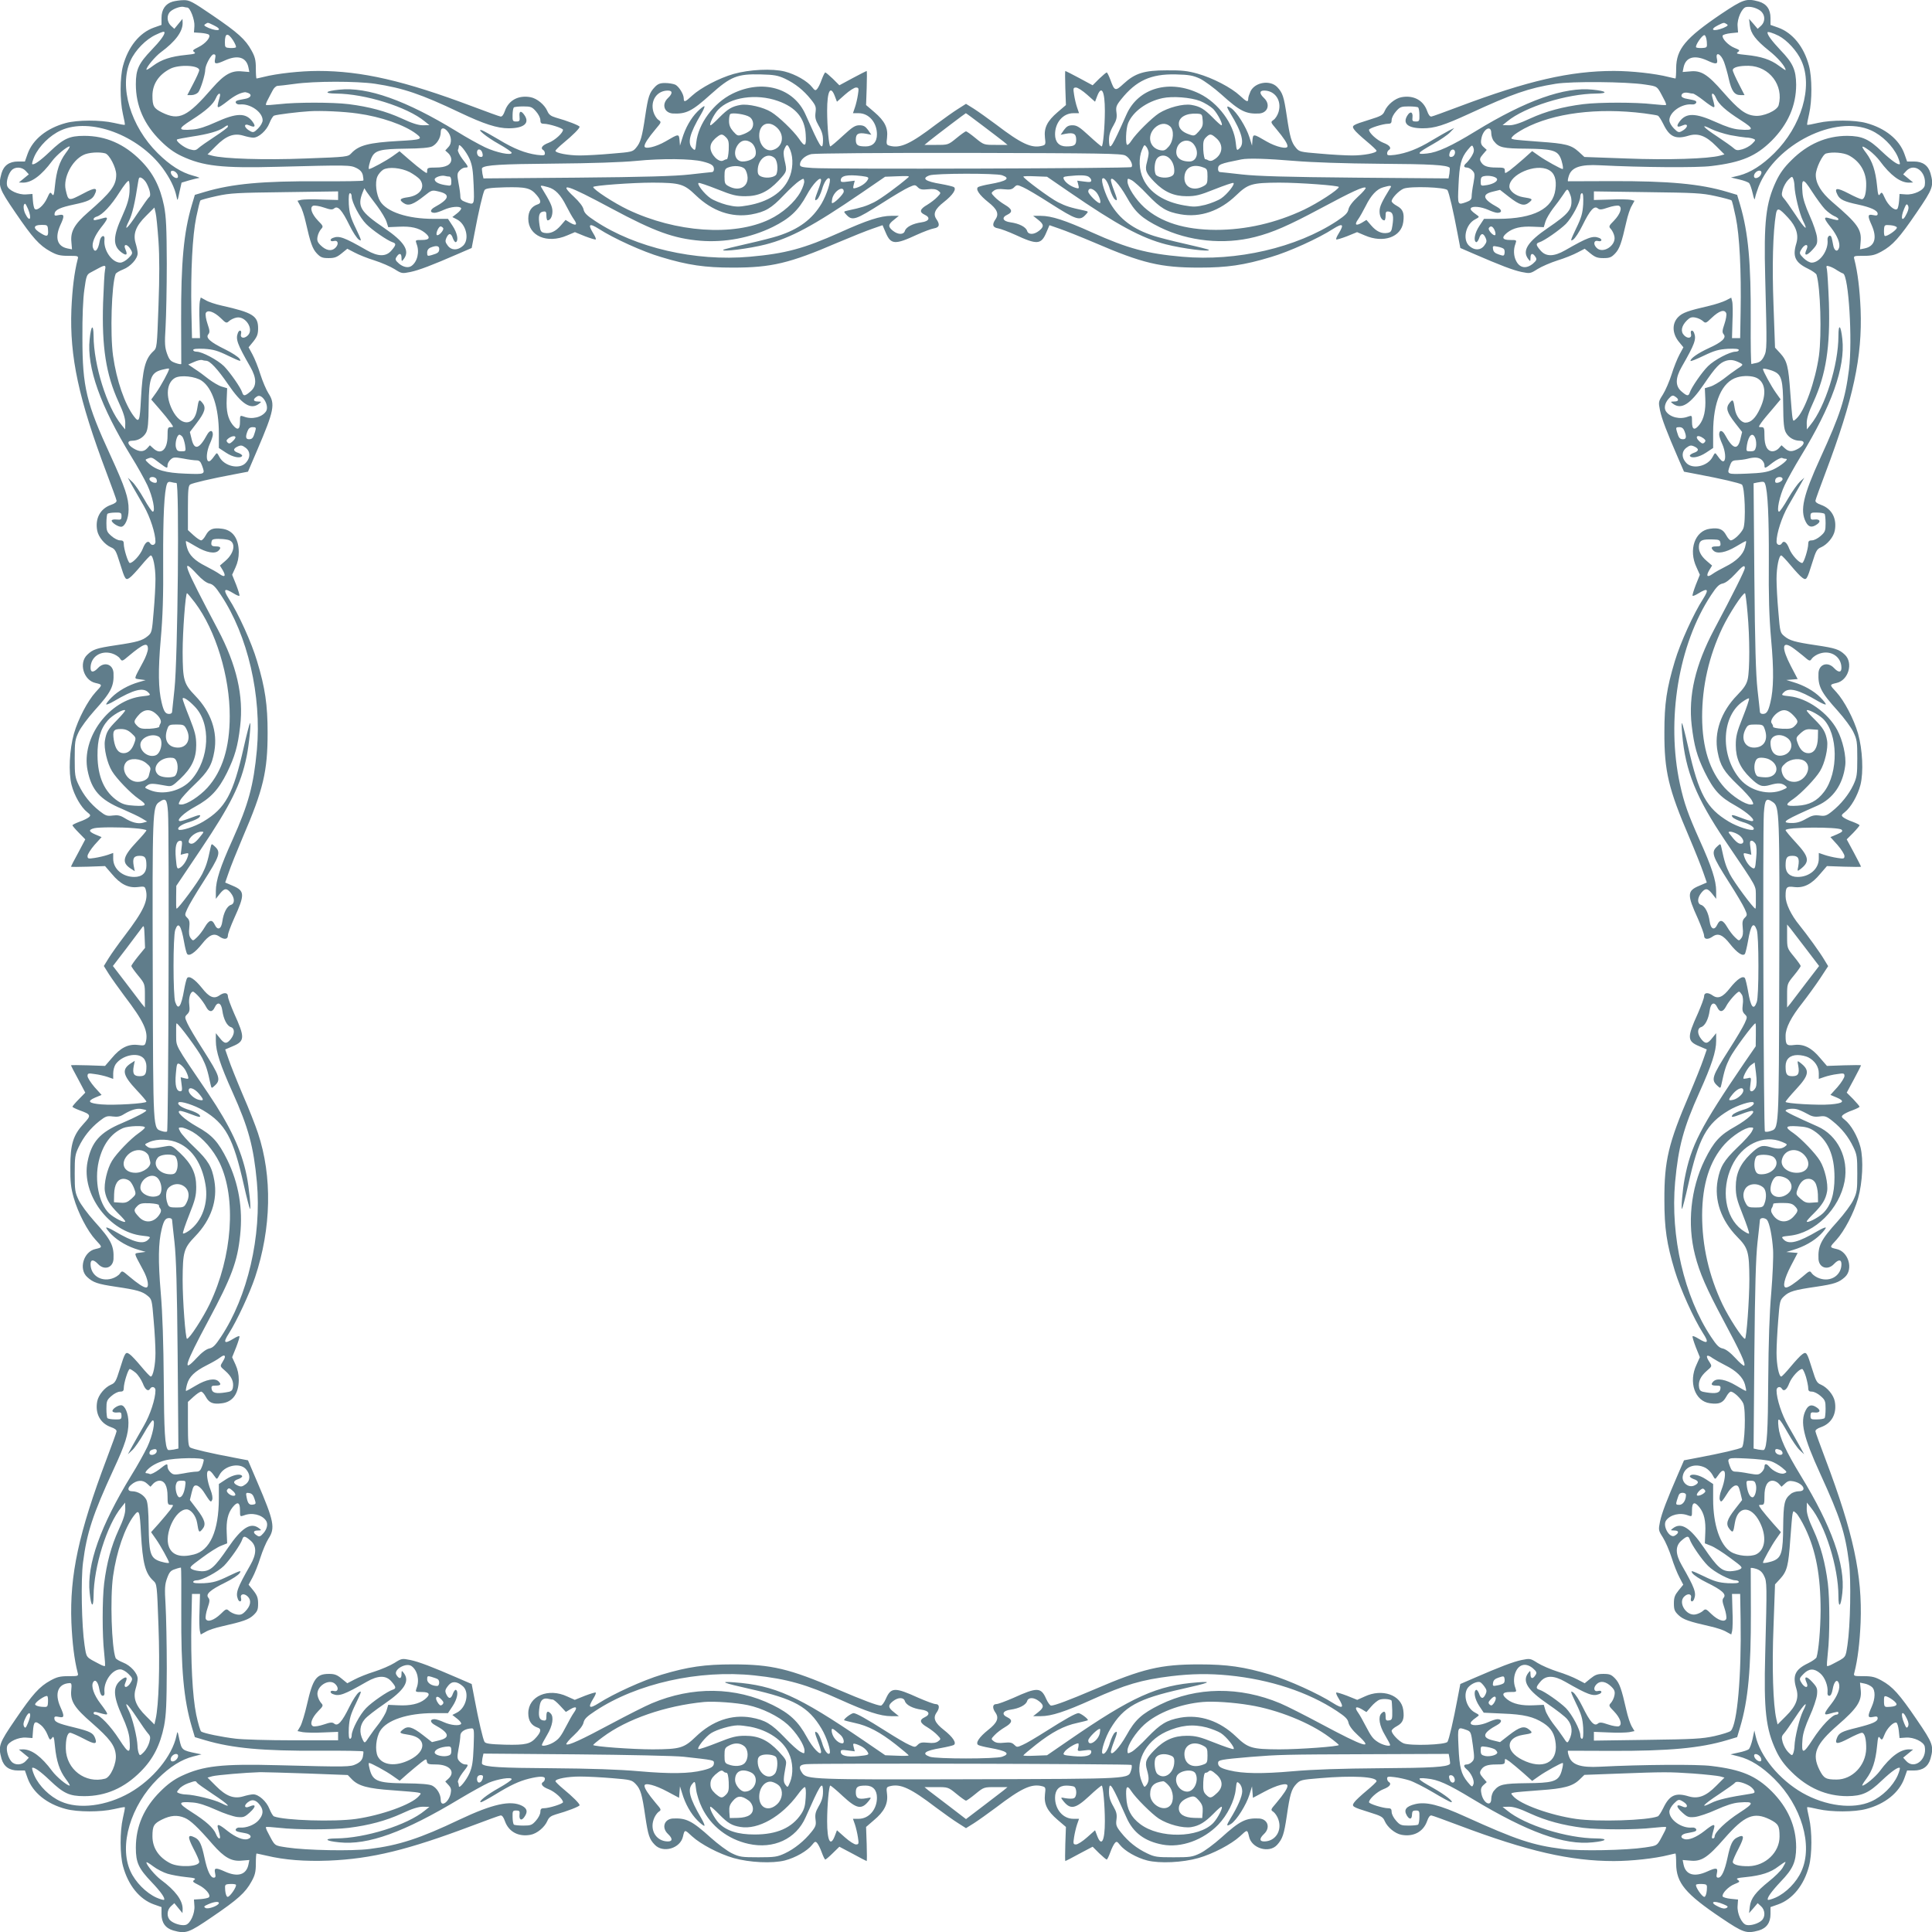 <?xml version="1.0" standalone="no"?>
<!DOCTYPE svg PUBLIC "-//W3C//DTD SVG 20010904//EN"
 "http://www.w3.org/TR/2001/REC-SVG-20010904/DTD/svg10.dtd">
<svg version="1.0" xmlns="http://www.w3.org/2000/svg"
 width="1280pt" height="1280pt" viewBox="0 0 1280 1280"
 preserveAspectRatio="xMidYMid meet">
<g transform="translate(0,1280) scale(0.1,-0.1)"
fill="#607d8b" stroke="none">
<path d="M1143 12789 c-47 -14 -73 -52 -73 -108 l0 -46 -51 -18 c-95 -34 -170
-127 -204 -253 -21 -77 -21 -230 -1 -318 9 -38 15 -71 13 -73 -2 -2 -35 4 -73
13 -88 20 -241 20 -318 -1 -126 -34 -219 -109 -253 -204 l-18 -51 -46 0 c-57
0 -94 -26 -109 -78 -23 -84 -17 -101 91 -259 115 -169 160 -219 233 -259 42
-23 63 -29 119 -29 67 0 68 0 61 -25 -22 -86 -35 -195 -41 -330 -12 -314 48
-593 233 -1083 35 -93 65 -175 66 -183 2 -10 -11 -20 -37 -29 -71 -25 -106
-90 -91 -170 8 -43 50 -93 91 -111 27 -11 34 -23 58 -101 36 -116 39 -120 67
-100 12 8 46 45 76 81 30 36 58 66 63 66 15 0 31 -78 31 -156 0 -43 -5 -140
-12 -216 -11 -135 -12 -140 -40 -163 -35 -29 -69 -39 -211 -60 -127 -19 -152
-27 -189 -63 -58 -55 -24 -170 55 -187 47 -11 47 -11 1 -60 -53 -58 -116 -178
-144 -275 -30 -106 -37 -257 -16 -340 18 -70 63 -149 104 -181 22 -17 24 -22
11 -33 -8 -7 -35 -21 -62 -30 -26 -10 -47 -20 -47 -24 0 -3 19 -26 43 -50 l42
-43 -47 -89 c-27 -49 -48 -90 -48 -92 0 -2 51 -2 113 0 l113 4 44 -51 c57 -69
109 -95 172 -88 45 6 48 4 54 -19 18 -70 -14 -138 -142 -306 -39 -51 -86 -117
-104 -146 l-32 -52 33 -53 c18 -28 65 -94 103 -145 129 -169 160 -236 142
-306 -6 -23 -9 -25 -54 -19 -63 7 -115 -19 -172 -88 l-44 -51 -113 4 c-62 2
-113 2 -113 0 0 -2 21 -43 48 -92 l47 -89 -42 -43 c-24 -24 -43 -47 -43 -50 0
-4 21 -14 47 -24 78 -28 79 -33 28 -88 -70 -76 -89 -136 -89 -286 -1 -101 4
-140 22 -204 29 -102 92 -223 146 -281 46 -49 46 -49 -1 -60 -79 -16 -114
-133 -55 -186 39 -36 68 -46 189 -64 142 -21 176 -31 211 -60 28 -23 29 -28
40 -163 7 -76 12 -173 12 -216 0 -78 -16 -156 -31 -156 -5 0 -33 30 -63 66
-30 36 -64 73 -76 81 -28 20 -31 16 -67 -100 -24 -78 -31 -90 -58 -101 -41
-18 -83 -68 -91 -111 -15 -80 20 -145 91 -170 26 -9 39 -19 37 -29 -1 -8 -31
-90 -66 -183 -185 -490 -245 -769 -233 -1083 6 -135 19 -244 41 -330 7 -25 6
-25 -61 -25 -56 0 -77 -6 -119 -29 -73 -40 -118 -90 -233 -259 -108 -158 -114
-175 -91 -259 15 -52 52 -78 109 -78 l46 0 18 -51 c34 -95 127 -171 253 -204
78 -21 231 -21 318 -1 38 9 71 15 73 13 2 -2 -4 -35 -13 -73 -20 -88 -20 -241
1 -318 34 -126 109 -219 204 -253 l51 -18 0 -46 c0 -57 26 -94 78 -109 84 -23
101 -17 259 91 169 115 219 160 259 233 23 41 29 64 29 118 0 38 2 68 5 68 3
0 32 -7 65 -14 121 -29 255 -39 414 -33 284 12 522 70 954 233 93 35 175 65
183 66 10 2 20 -11 29 -37 25 -71 90 -106 170 -91 43 8 93 50 111 91 10 24 23
34 56 44 76 21 158 53 158 61 0 11 -45 56 -108 108 -29 24 -52 47 -52 51 0 16
80 31 163 31 48 0 144 -5 214 -11 122 -10 129 -12 155 -39 32 -34 42 -68 63
-213 19 -127 27 -152 63 -189 55 -58 170 -24 187 55 11 47 11 47 60 1 58 -53
178 -116 275 -144 106 -30 257 -37 340 -16 70 18 149 63 181 104 17 22 22 24
33 11 7 -8 21 -35 30 -61 10 -27 20 -48 24 -48 3 0 26 19 50 43 l43 42 89 -47
c49 -27 90 -48 92 -48 2 0 2 51 0 113 l-4 113 51 44 c69 57 95 109 88 172 -6
45 -4 48 19 54 70 18 137 -13 306 -142 51 -38 117 -85 146 -103 l52 -33 53 33
c28 18 94 65 145 103 169 129 236 160 306 142 23 -6 25 -9 19 -55 -7 -64 15
-109 84 -168 l55 -47 -4 -113 c-2 -62 -2 -113 0 -113 2 0 43 21 92 48 l89 47
43 -43 c24 -23 47 -42 50 -42 4 0 14 21 24 48 9 26 23 53 30 61 11 13 16 11
33 -11 32 -41 111 -86 181 -104 83 -21 234 -14 340 16 97 28 217 91 275 144
49 46 49 46 60 -1 16 -79 133 -114 186 -56 36 40 46 69 64 190 21 145 31 179
63 213 26 27 33 29 155 39 218 19 377 10 377 -20 0 -5 -30 -33 -66 -63 -36
-30 -73 -64 -81 -76 -20 -28 -16 -31 100 -67 78 -24 90 -31 101 -58 18 -41 68
-83 111 -91 80 -15 145 20 170 91 9 26 19 39 29 37 8 -1 90 -31 183 -66 454
-171 736 -236 1026 -236 115 0 272 17 362 40 22 5 42 10 45 10 3 0 5 -30 5
-68 1 -127 61 -199 299 -359 147 -99 166 -105 248 -83 52 15 78 52 78 109 l0
46 51 18 c95 34 171 127 204 253 21 78 21 231 1 318 -9 38 -15 71 -13 73 2 2
35 -4 73 -13 87 -20 240 -20 318 1 126 33 219 109 253 204 l18 51 46 0 c57 0
94 26 109 78 23 84 17 101 -91 259 -115 169 -160 219 -233 259 -42 23 -63 29
-119 29 -67 0 -68 0 -61 25 22 86 35 195 41 330 12 314 -48 593 -233 1083 -35
93 -65 175 -66 183 -2 10 11 20 37 29 71 25 106 90 91 170 -8 43 -50 93 -91
111 -27 11 -34 23 -58 101 -36 116 -39 120 -67 100 -12 -8 -46 -45 -76 -81
-30 -36 -58 -66 -63 -66 -15 0 -31 78 -31 157 0 44 5 140 11 214 10 129 11
135 39 161 34 32 68 42 213 63 121 18 150 28 190 64 58 53 23 170 -56 186 -47
11 -47 11 -1 60 53 58 116 178 144 275 30 106 37 257 16 340 -18 70 -63 149
-104 181 -22 17 -24 22 -11 33 8 7 35 21 62 30 26 10 47 20 47 24 0 3 -19 26
-42 50 l-43 43 48 89 c26 49 47 90 47 92 0 2 -51 2 -113 0 l-113 -4 -44 51
c-57 69 -109 95 -171 88 -53 -7 -59 0 -59 61 0 52 37 124 111 217 35 45 88
118 118 163 l53 81 -23 38 c-31 53 -114 167 -167 233 -56 68 -92 144 -92 192
0 61 6 68 59 61 62 -7 114 19 171 88 l44 51 113 -4 c62 -2 113 -2 113 0 0 2
-21 43 -47 92 l-48 89 43 43 c23 24 42 47 42 50 0 4 -21 14 -47 24 -27 9 -54
23 -62 30 -13 11 -11 16 11 33 41 32 86 111 104 181 21 83 14 234 -16 340 -28
97 -91 217 -144 275 -46 49 -46 49 1 60 79 17 113 132 56 187 -38 36 -63 44
-190 63 -142 21 -176 31 -211 60 -28 23 -29 28 -40 163 -7 76 -12 173 -12 216
0 78 16 156 31 156 5 0 33 -30 63 -66 30 -36 64 -73 76 -81 28 -20 31 -16 67
100 24 78 31 90 58 101 41 18 83 68 91 111 15 80 -20 145 -91 170 -26 9 -39
19 -37 29 1 8 31 90 66 183 185 490 245 769 233 1083 -6 135 -19 244 -41 330
-7 25 -6 25 61 25 56 0 77 6 119 29 73 40 118 90 233 259 108 158 114 175 91
259 -15 52 -52 78 -109 78 l-46 0 -18 51 c-34 95 -127 170 -253 204 -77 21
-230 21 -318 1 -38 -9 -71 -15 -73 -13 -2 2 4 35 13 73 20 87 20 240 -1 318
-33 126 -109 219 -204 253 l-51 18 0 46 c0 57 -26 94 -78 109 -82 22 -101 16
-248 -82 -238 -161 -298 -233 -299 -360 0 -38 -2 -68 -5 -68 -3 0 -23 5 -45
10 -90 23 -247 40 -362 40 -290 0 -572 -65 -1026 -236 -93 -35 -175 -65 -183
-66 -10 -2 -20 11 -29 37 -25 71 -90 106 -170 91 -43 -8 -93 -50 -111 -91 -11
-27 -23 -34 -101 -58 -116 -36 -120 -39 -100 -67 8 -12 45 -46 81 -76 36 -30
66 -58 66 -63 0 -15 -85 -31 -161 -31 -40 0 -135 5 -211 12 -135 11 -140 12
-163 40 -29 35 -39 69 -60 211 -19 127 -27 152 -63 190 -47 49 -147 33 -177
-28 -8 -18 -15 -39 -15 -47 0 -28 -10 -24 -55 18 -58 54 -179 117 -281 146
-64 18 -103 23 -204 22 -150 0 -210 -19 -286 -89 -55 -51 -60 -50 -88 28 -10
26 -20 47 -24 47 -3 0 -26 -19 -50 -42 l-43 -43 -89 48 c-49 26 -90 47 -92 47
-2 0 -2 -51 0 -113 l4 -113 -55 -47 c-69 -59 -91 -104 -84 -168 6 -46 4 -49
-19 -55 -70 -18 -137 13 -306 142 -51 38 -117 85 -145 103 l-53 33 -52 -33
c-29 -18 -95 -65 -146 -103 -169 -129 -236 -160 -306 -142 -23 6 -25 9 -19 55
7 64 -15 109 -84 168 l-55 47 4 113 c2 62 2 113 0 113 -2 0 -43 -21 -92 -47
l-89 -48 -43 43 c-24 23 -47 42 -50 42 -4 0 -14 -21 -24 -47 -9 -27 -23 -54
-30 -62 -11 -13 -16 -11 -33 11 -32 41 -111 86 -181 104 -83 21 -234 14 -340
-16 -97 -28 -217 -91 -275 -144 -45 -42 -55 -46 -55 -18 0 28 -32 79 -56 91
-14 6 -44 11 -68 11 -33 0 -48 -6 -68 -27 -36 -38 -44 -63 -63 -190 -21 -142
-31 -176 -60 -211 -23 -28 -28 -29 -163 -40 -76 -7 -171 -12 -211 -12 -75 0
-161 16 -161 31 0 4 23 27 52 51 63 52 108 97 108 108 0 8 -82 40 -158 61 -33
10 -46 20 -56 44 -18 41 -68 83 -111 91 -80 15 -145 -20 -170 -91 -9 -26 -19
-39 -29 -37 -8 1 -90 31 -183 66 -454 171 -736 236 -1026 236 -115 0 -272 -17
-362 -40 -22 -5 -42 -10 -45 -10 -3 0 -5 30 -5 68 0 54 -6 77 -29 118 -40 73
-90 118 -259 233 -132 90 -152 101 -190 100 -23 0 -56 -5 -74 -10z m98 -39
c19 0 50 -82 47 -123 l-3 -42 45 -3 c25 -2 49 -7 54 -12 15 -15 -22 -59 -69
-82 -38 -19 -42 -23 -28 -33 13 -10 3 -13 -56 -19 -100 -10 -162 -31 -216 -71
-25 -19 -45 -31 -45 -26 0 17 58 87 96 115 96 71 144 136 144 193 l-1 28 -27
-33 -27 -33 -23 21 c-27 26 -29 71 -3 94 22 20 70 36 89 30 8 -2 18 -4 23 -4z
m10419 -19 c35 -25 38 -72 8 -101 l-23 -21 -28 33 -29 33 5 -43 c6 -54 39 -97
126 -167 59 -46 111 -107 111 -129 0 -3 -20 10 -45 29 -54 40 -116 61 -216 71
-61 6 -70 9 -55 19 15 11 12 14 -23 28 -40 16 -84 62 -78 81 2 6 26 13 53 16
l49 5 -3 42 c-4 48 28 119 55 126 27 6 65 -3 93 -22z m-10245 -98 c64 -30 35
-46 -33 -18 -29 13 -34 18 -22 25 19 12 13 13 55 -7z m10025 7 c12 -7 7 -12
-22 -25 -67 -27 -97 -13 -35 18 39 19 38 19 57 7z m-10350 -56 c0 -16 -29 -56
-85 -114 -87 -91 -105 -130 -105 -228 0 -143 54 -266 163 -374 47 -47 89 -78
140 -102 143 -67 266 -81 639 -71 464 12 478 12 519 -8 26 -13 38 -27 43 -48
3 -16 5 -32 3 -35 -1 -4 -130 -6 -287 -5 -380 2 -579 -16 -762 -70 l-67 -20
-20 -67 c-54 -182 -72 -380 -71 -762 1 -157 1 -288 1 -291 -1 -4 -18 -1 -38 6
-32 11 -41 20 -56 61 -15 43 -17 66 -10 179 4 72 8 261 8 420 -1 237 -4 306
-18 380 -26 128 -73 220 -155 302 -108 109 -231 163 -374 163 -98 0 -137 -18
-228 -105 -64 -61 -107 -91 -117 -82 -2 3 4 26 15 51 31 68 102 139 175 172
193 88 511 -30 674 -249 48 -66 80 -129 92 -187 7 -35 7 -34 20 28 l14 62 50
15 c28 8 58 15 66 16 9 0 -9 7 -39 15 -79 21 -154 69 -235 149 -180 178 -258
442 -181 612 32 71 103 143 169 173 44 21 57 24 57 14z m10694 -21 c56 -29
123 -102 151 -166 78 -171 0 -434 -180 -612 -81 -80 -157 -128 -233 -148 l-54
-13 55 -13 c31 -7 60 -18 66 -25 6 -7 16 -37 23 -67 9 -40 13 -48 16 -29 2 13
13 46 23 73 111 281 510 480 746 373 73 -33 144 -104 175 -172 11 -25 17 -48
15 -51 -10 -9 -53 21 -119 83 -86 83 -131 103 -229 104 -138 0 -263 -54 -370
-161 -48 -47 -77 -87 -102 -140 -68 -145 -82 -267 -72 -641 12 -464 12 -478
-8 -519 -13 -26 -27 -38 -48 -43 -16 -3 -32 -7 -35 -8 -4 -2 -6 128 -5 287 2
385 -16 583 -70 767 l-20 67 -67 20 c-177 53 -385 72 -762 71 -157 -1 -288 -1
-291 -1 -4 1 -1 18 6 39 19 54 77 74 205 67 272 -14 647 -17 738 -5 200 24
296 65 400 168 108 109 162 232 162 371 -1 98 -21 143 -104 229 -57 61 -86 99
-86 117 0 8 36 -3 74 -22z m-10240 -30 c13 -21 22 -41 19 -46 -2 -4 -20 -6
-39 -5 -32 2 -34 4 -34 38 0 62 19 66 54 13z m9764 -9 c3 -39 2 -40 -32 -42
-19 -1 -37 1 -39 5 -7 13 43 85 56 80 7 -2 13 -21 15 -43z m-9883 -114 c-8
-37 4 -38 66 -10 85 38 141 21 155 -47 l6 -30 -49 4 c-69 7 -117 -20 -195
-109 -168 -194 -221 -219 -335 -163 -54 27 -63 42 -63 111 0 77 42 140 119
179 58 29 191 23 191 -10 0 -8 -18 -48 -40 -90 l-39 -75 28 0 c15 0 35 8 44
18 15 17 47 118 47 152 1 30 39 100 55 100 13 0 15 -6 10 -30z m9997 -20 c9
-25 24 -76 32 -114 18 -79 37 -106 77 -106 l27 0 -39 76 c-21 41 -39 81 -39
89 0 19 42 30 106 29 137 -3 233 -130 198 -261 -10 -36 -103 -77 -159 -70 -62
6 -107 41 -209 157 -102 117 -145 145 -219 137 l-49 -4 6 30 c14 68 70 85 155
47 62 -29 74 -27 66 11 -11 50 26 34 47 -21z m-6222 -111 c69 -33 124 -77 172
-137 33 -41 36 -51 31 -88 -4 -33 0 -50 20 -85 25 -43 32 -70 29 -116 -4 -52
-21 -24 -115 188 -78 177 -286 236 -485 138 -124 -61 -226 -199 -239 -323 -6
-54 -7 -56 -24 -40 -37 34 -22 96 57 230 14 24 24 47 21 50 -3 3 -24 -13 -46
-35 -44 -44 -81 -110 -102 -181 l-14 -45 -3 37 c-4 43 -6 42 -93 -9 -64 -37
-139 -54 -139 -32 0 18 24 54 74 114 39 46 39 46 18 61 -12 8 -27 32 -33 53
-22 74 23 141 96 141 32 0 32 -20 0 -50 -43 -41 -25 -98 33 -102 89 -4 127 15
252 128 131 117 175 135 330 131 89 -2 114 -7 160 -28z m2750 0 c30 -15 93
-61 140 -103 125 -113 163 -132 252 -128 58 4 76 61 33 102 -32 30 -32 50 0
50 73 0 118 -67 96 -141 -6 -21 -21 -45 -33 -53 -21 -15 -21 -15 18 -61 50
-60 74 -96 74 -114 0 -22 -75 -5 -139 32 -87 51 -89 52 -93 9 l-3 -37 -17 55
c-21 68 -85 169 -121 193 -33 21 -34 13 -6 -33 78 -127 97 -201 60 -234 -17
-16 -18 -14 -24 40 -13 124 -115 262 -239 323 -199 98 -407 39 -485 -138 -94
-212 -111 -240 -115 -188 -3 46 4 73 29 116 20 35 24 52 20 85 -5 37 -2 47 31
88 99 124 197 169 362 165 88 -2 114 -7 160 -28z m-5465 -34 c185 -28 306 -69
560 -190 162 -77 249 -105 325 -105 101 0 142 34 104 88 -22 32 -36 27 -32
-10 3 -29 0 -33 -22 -33 -23 0 -25 4 -24 43 0 23 4 45 8 50 4 4 32 7 63 7 49
0 58 -3 84 -33 16 -18 29 -43 29 -57 0 -19 5 -25 23 -25 34 0 127 -29 127 -40
0 -21 -54 -70 -95 -86 -43 -16 -57 -36 -35 -49 6 -3 10 -13 10 -22 0 -13 -8
-14 -52 -9 -78 11 -153 40 -253 101 -49 29 -99 57 -110 61 -46 17 27 -44 110
-90 47 -26 85 -53 85 -58 0 -20 -102 1 -176 36 -40 19 -125 66 -189 106 -335
205 -591 296 -777 276 -93 -9 -107 -25 -22 -26 192 -1 472 -88 589 -185 l30
-24 -43 -1 c-30 0 -72 13 -140 45 -105 48 -217 78 -352 95 -106 13 -348 13
-459 0 -47 -5 -87 -8 -89 -5 -2 2 3 18 12 34 9 17 23 45 32 61 8 17 23 30 32
31 9 0 60 6 112 13 133 19 412 19 535 1z m8413 -5 c89 -14 78 -6 128 -101 9
-16 14 -32 12 -34 -2 -3 -42 0 -89 5 -111 13 -353 13 -459 0 -135 -17 -247
-47 -352 -95 -68 -32 -110 -45 -140 -45 l-43 1 30 24 c117 97 397 184 589 185
85 1 71 17 -22 26 -186 20 -442 -71 -777 -276 -160 -98 -251 -140 -321 -147
-74 -8 -67 2 41 63 46 26 97 61 112 77 l28 29 -35 -17 c-19 -10 -71 -40 -115
-66 -90 -55 -166 -84 -243 -95 -44 -5 -52 -4 -52 9 0 9 5 19 10 22 22 13 8 33
-35 49 -41 16 -95 65 -95 86 0 11 93 40 127 40 18 0 23 6 23 25 0 14 13 39 29
57 26 30 35 33 84 33 31 0 59 -3 63 -7 4 -5 8 -27 8 -50 1 -39 -1 -43 -24 -43
-21 0 -25 4 -22 27 4 36 -14 44 -33 14 -35 -54 2 -86 101 -86 79 0 139 19 309
97 286 132 392 169 572 198 107 17 466 14 591 -5z m-5214 -67 c-4 -27 -13 -65
-20 -85 l-13 -38 38 0 c68 0 121 -62 121 -140 0 -51 -27 -80 -74 -80 -54 0
-66 8 -66 45 0 39 17 48 68 39 l35 -7 -22 32 c-18 24 -30 31 -57 31 -29 0 -47
-12 -110 -70 -41 -38 -79 -70 -83 -70 -9 0 -21 132 -21 236 0 131 22 173 51
97 l14 -37 53 47 c29 26 62 47 73 47 18 0 20 -4 13 -47z m1518 0 l53 -47 14
37 c29 76 51 34 51 -97 0 -104 -12 -236 -21 -236 -4 0 -42 32 -83 70 -63 58
-81 70 -110 70 -27 0 -39 -7 -57 -31 l-22 -32 35 7 c51 9 68 0 68 -39 0 -37
-12 -45 -66 -45 -47 0 -74 29 -74 80 0 78 53 140 121 140 l38 0 -13 38 c-7 20
-16 58 -20 85 -7 43 -5 47 13 47 11 0 44 -21 73 -47z m-5558 11 c29 -11 17
-33 -21 -39 -21 -4 -44 -8 -51 -11 -22 -7 -7 -29 18 -26 67 7 150 -50 150
-105 0 -14 -13 -37 -30 -54 -26 -26 -32 -29 -52 -18 -44 23 -47 57 -3 37 34
-15 41 -5 18 26 -44 60 -105 59 -244 -4 -64 -29 -112 -45 -151 -48 -101 -8
-103 3 -9 63 96 61 145 105 162 146 14 34 34 39 25 7 -17 -60 -17 -68 -8 -68
5 0 32 18 61 41 43 34 81 54 113 58 3 1 13 -2 22 -5z m9572 -4 c7 0 38 -20 70
-45 31 -25 62 -45 67 -45 9 0 8 8 -9 68 -9 32 11 27 25 -7 17 -41 66 -85 162
-146 94 -60 92 -71 -9 -63 -39 3 -87 19 -151 48 -139 63 -200 64 -244 4 -23
-31 -16 -41 18 -26 44 20 41 -14 -3 -37 -20 -11 -26 -8 -52 18 -17 17 -30 40
-30 54 0 55 83 112 150 105 25 -3 40 19 18 26 -7 3 -30 7 -50 11 -23 3 -38 12
-38 20 0 17 19 25 45 20 11 -3 25 -5 31 -5z m-6062 -49 c119 -42 178 -113 184
-222 5 -82 -5 -87 -46 -26 -36 51 -133 145 -183 175 -52 32 -152 55 -202 47
-58 -10 -84 -26 -142 -84 -27 -28 -53 -51 -57 -51 -14 0 22 74 50 103 78 83
253 109 396 58z m2797 0 c30 -12 69 -36 87 -53 31 -33 69 -108 54 -108 -4 0
-30 23 -57 51 -58 58 -84 74 -142 84 -55 9 -153 -17 -214 -55 -48 -31 -153
-135 -183 -182 -10 -16 -22 -28 -27 -28 -14 0 -10 107 5 144 32 77 124 144
229 166 65 14 185 5 248 -19z m-5582 -83 c154 -21 312 -76 389 -135 46 -35 35
-39 -118 -47 -195 -11 -263 -28 -312 -81 -23 -24 -25 -25 -303 -35 -273 -11
-545 -2 -621 19 l-29 8 55 55 c68 69 120 88 183 69 23 -7 52 -13 65 -13 36 0
88 47 107 96 10 25 23 47 31 50 18 7 163 25 234 29 76 5 230 -2 319 -15z
m8524 1 c43 -6 84 -12 90 -15 7 -2 23 -28 37 -56 41 -85 81 -103 167 -77 63
19 115 0 183 -69 l55 -55 -29 -8 c-76 -21 -348 -30 -620 -19 l-279 10 -38 35
c-50 45 -87 54 -259 66 -80 6 -156 12 -169 15 -22 5 -22 6 -7 23 10 11 43 32
74 49 194 103 485 140 795 101z m-5927 -24 c29 -19 32 -65 6 -88 -10 -9 -33
-22 -52 -28 -31 -11 -35 -10 -62 20 -20 23 -28 42 -28 69 0 21 3 42 8 46 11
12 102 -1 128 -19z m1548 -60 c61 -46 122 -93 136 -104 l25 -21 -78 0 c-78 0
-79 0 -134 45 -30 25 -59 45 -63 45 -4 0 -33 -20 -63 -45 -55 -45 -56 -45
-134 -45 l-78 0 34 28 c55 44 236 181 240 182 2 0 53 -38 115 -85z m1454 38
c3 -34 -2 -47 -26 -74 -27 -30 -31 -31 -62 -20 -47 16 -70 39 -70 71 0 44 49
71 120 67 34 -2 35 -4 38 -44z m-2817 -52 c52 -53 32 -132 -37 -146 -44 -8
-84 38 -84 97 0 79 65 105 121 49z m2601 12 c28 -25 24 -94 -8 -133 -23 -26
-31 -30 -58 -25 -69 14 -89 93 -37 146 33 33 74 38 103 12z m-6242 -2 c0 -5
-39 -35 -87 -66 -49 -32 -97 -66 -108 -76 -18 -16 -26 -17 -59 -8 -36 10 -94
55 -83 65 2 2 46 11 98 19 108 16 177 36 210 59 27 19 29 19 29 7z m9952 -56
c42 -8 90 -15 105 -16 15 0 37 -4 48 -8 18 -7 18 -9 -7 -34 -14 -14 -43 -30
-64 -36 -33 -9 -41 -8 -59 8 -11 10 -59 44 -107 76 -95 62 -117 89 -40 50 26
-13 82 -31 124 -40z m-8499 27 c29 -32 33 -80 8 -106 l-21 -23 20 -18 c11 -10
20 -28 20 -41 0 -35 -36 -54 -102 -54 -52 0 -58 -2 -58 -21 0 -20 0 -20 -31 2
-17 12 -58 45 -91 74 l-61 53 -46 -33 c-42 -30 -143 -85 -156 -85 -7 0 4 50
18 78 22 46 60 55 222 57 103 1 159 6 178 15 32 16 57 57 57 95 0 30 20 33 43
7z m6917 -14 c0 -18 8 -43 18 -54 33 -42 60 -48 217 -49 162 -2 200 -11 222
-57 12 -24 23 -78 16 -78 -11 0 -114 57 -155 86 l-47 33 -58 -52 c-33 -29 -74
-63 -91 -76 -32 -22 -32 -22 -32 -2 0 19 -6 21 -56 21 -61 0 -88 10 -104 40
-8 15 -5 25 15 48 l25 29 -21 19 c-16 14 -20 27 -15 53 10 65 66 98 66 39z
m-5070 -28 c17 -17 20 -31 18 -83 -2 -34 -7 -62 -13 -62 -5 0 -16 -4 -22 -8
-29 -18 -86 39 -86 85 0 22 9 39 31 60 38 33 46 34 72 8z m3250 -7 c50 -45 40
-111 -23 -144 -9 -6 -23 -6 -30 -2 -6 4 -16 8 -22 8 -5 0 -11 28 -13 62 -2 52
1 66 18 83 26 26 34 25 70 -7z m-3083 -28 c23 -16 37 -57 28 -84 -7 -22 -46
-41 -85 -41 -51 0 -67 65 -29 114 23 29 54 33 86 11z m2932 -11 c38 -49 22
-114 -29 -114 -65 0 -97 33 -84 84 14 56 79 73 113 30z m-4798 -97 c18 -42 23
-76 27 -174 5 -135 6 -133 -55 -111 -25 9 -33 18 -33 36 0 14 -5 53 -12 88
-10 57 -10 66 7 84 10 11 26 20 37 20 24 0 24 3 -18 56 -19 26 -33 53 -30 61
4 8 6 20 6 26 0 23 49 -37 71 -86z m2125 58 c21 -52 18 -132 -10 -190 -42 -91
-138 -153 -272 -176 -61 -11 -81 -10 -140 4 -37 10 -86 29 -107 44 -42 29 -93
96 -78 101 5 2 61 -17 124 -42 97 -39 126 -46 184 -46 89 0 151 29 221 103 57
61 57 62 40 136 -8 38 -9 57 0 76 15 33 20 32 38 -10z m2374 -19 c0 -12 -5
-38 -11 -60 -15 -53 -7 -73 48 -130 66 -68 130 -96 216 -96 58 0 87 7 184 46
63 25 119 44 124 42 15 -5 -40 -75 -80 -102 -20 -14 -68 -33 -105 -43 -59 -14
-79 -15 -140 -4 -134 23 -230 85 -272 176 -28 59 -31 138 -8 193 15 35 16 36
30 18 8 -11 14 -29 14 -40z m2140 -21 c-11 -18 -27 -38 -35 -45 -20 -17 -19
-30 3 -30 11 0 27 -9 37 -20 17 -18 17 -27 7 -84 -7 -35 -12 -74 -12 -88 0
-18 -8 -27 -33 -36 -61 -22 -60 -24 -54 111 6 137 17 180 60 233 30 36 31 36
39 14 6 -16 2 -32 -12 -55z m-9315 20 c-40 -54 -61 -116 -71 -216 -6 -62 -9
-70 -20 -55 -11 16 -14 13 -32 -27 -21 -47 -66 -87 -82 -71 -5 5 -10 29 -12
54 l-3 45 -42 -3 c-50 -4 -118 27 -126 58 -7 27 8 78 29 101 23 26 69 24 94
-3 l21 -23 -33 -27 -33 -27 28 -1 c57 0 122 48 193 144 28 38 98 96 115 96 5
0 -7 -20 -26 -45z m11951 17 c21 -16 52 -46 68 -68 71 -96 136 -144 193 -144
l28 1 -33 27 -33 27 21 23 c54 57 136 -7 122 -96 -5 -32 -72 -64 -125 -60
l-42 3 -3 -45 c-2 -25 -7 -49 -12 -54 -16 -16 -61 24 -82 71 -18 40 -21 43
-32 27 -11 -15 -14 -7 -20 55 -10 100 -31 162 -71 216 -40 52 -34 57 21 17z
m-9191 -13 c8 -25 1 -34 -20 -26 -19 8 -20 47 -1 47 8 0 18 -9 21 -21z m6445
1 c0 -11 -7 -23 -15 -27 -21 -8 -28 1 -20 26 8 27 35 27 35 1z m-8943 -6 c28
-8 73 -95 73 -141 0 -72 -34 -117 -188 -251 -89 -78 -116 -126 -109 -195 l4
-49 -30 6 c-68 14 -85 70 -47 155 29 62 27 74 -11 66 -26 -6 -30 -4 -27 11 4
25 39 40 128 59 91 19 121 33 136 64 25 49 6 52 -72 10 -102 -53 -101 -54
-119 25 -17 78 41 192 117 229 33 17 104 22 145 11z m6758 -14 c30 -15 55 -63
41 -77 -9 -9 -1990 -15 -2113 -6 -71 5 -83 8 -83 23 0 29 33 59 75 69 23 5
461 9 1045 8 872 -2 1009 -4 1035 -17z m4793 1 c71 -37 114 -105 116 -185 1
-64 -10 -106 -29 -106 -8 0 -48 17 -89 39 -78 40 -96 38 -72 -10 15 -31 45
-45 135 -64 84 -18 131 -39 131 -61 0 -12 -7 -14 -30 -9 -37 8 -38 -4 -10 -66
38 -85 21 -141 -47 -155 l-30 -6 4 49 c8 83 -19 121 -189 266 -72 62 -108 121
-108 178 0 43 45 136 68 142 43 12 115 6 150 -12z m-7116 -18 c18 -16 25 -74
12 -107 -8 -20 -62 -30 -97 -17 -21 8 -27 17 -27 41 0 77 65 125 112 83z
m2609 4 c24 -18 39 -52 39 -87 0 -24 -6 -33 -27 -41 -35 -13 -89 -3 -97 17
-12 30 -6 88 11 106 18 21 51 23 74 5z m-3086 -27 c59 -15 75 -26 75 -51 0
-11 -6 -19 -12 -19 -7 0 -74 -8 -148 -16 -100 -11 -294 -17 -751 -21 l-616 -5
-7 32 c-3 18 -4 35 -2 37 20 20 125 26 476 29 250 2 450 9 545 18 169 17 365
15 440 -4z m3920 4 c121 -10 328 -17 570 -19 333 -2 443 -8 460 -27 1 -1 0
-18 -2 -37 l-6 -33 -616 5 c-457 4 -651 10 -751 21 -74 8 -141 16 -147 16 -7
0 -13 8 -13 19 0 32 9 36 155 65 45 9 171 5 350 -10z m-3641 -53 c10 -11 18
-36 19 -57 2 -64 -58 -93 -123 -59 -27 14 -30 20 -30 66 0 42 3 51 23 59 39
16 93 11 111 -9z m3040 9 c23 -8 26 -15 26 -59 0 -46 -3 -52 -30 -66 -65 -34
-125 -5 -123 59 2 66 55 94 127 66z m-5260 -30 c26 -14 57 -36 68 -49 39 -51
1 -107 -81 -118 -52 -7 -59 -17 -26 -39 31 -21 64 -9 137 49 49 39 50 39 99
27 74 -18 65 -50 -31 -102 -32 -18 -33 -38 -1 -38 11 0 38 9 62 20 46 21 104
26 114 11 3 -5 -9 -21 -26 -34 l-32 -25 31 -16 c61 -32 84 -132 40 -174 -35
-32 -76 -32 -101 0 -17 23 -19 31 -9 53 15 33 31 32 43 -5 6 -16 15 -27 20
-24 18 11 8 62 -22 107 l-31 47 -96 0 c-172 0 -309 46 -353 116 -26 43 -36
124 -19 164 7 17 25 37 39 46 36 20 116 13 175 -16z m7545 15 c40 -20 55 -63
46 -130 -16 -128 -144 -194 -377 -195 l-96 0 -31 -47 c-30 -45 -40 -96 -22
-107 5 -3 14 8 20 24 12 37 28 38 43 5 10 -22 8 -30 -9 -53 -25 -32 -66 -32
-100 0 -45 42 -22 142 39 174 30 16 31 17 12 30 -35 25 -44 35 -39 45 10 15
67 10 114 -11 24 -11 51 -20 62 -20 32 0 31 20 -1 38 -96 52 -105 84 -31 102
l49 12 59 -46 c72 -56 101 -64 134 -37 27 22 23 25 -42 35 -47 8 -89 41 -89
70 0 80 174 155 259 111z m-9085 -27 c5 -9 7 -20 3 -25 -11 -10 -41 11 -45 31
-5 23 26 18 42 -6z m10496 9 c0 -7 -5 -18 -12 -25 -7 -7 -18 -12 -25 -12 -16
0 -17 22 -1 38 16 16 38 15 38 -1z m-5031 -18 c58 -20 32 -39 -82 -59 -35 -6
-69 -15 -76 -19 -20 -13 6 -52 66 -100 59 -46 73 -78 49 -113 -25 -36 -20 -55
17 -61 17 -3 68 -22 112 -42 146 -68 173 -66 207 14 l21 49 66 -23 c36 -12
141 -54 233 -93 318 -137 438 -165 693 -165 184 0 297 16 475 70 120 35 316
124 413 187 64 40 74 31 36 -31 -12 -19 -19 -36 -16 -39 3 -3 35 7 72 21 l66
27 52 -22 c122 -53 241 -11 254 89 8 59 -2 85 -42 107 -19 10 -35 24 -35 31 0
20 48 70 79 83 45 18 278 10 291 -10 10 -16 39 -139 67 -289 l18 -94 90 -39
c173 -75 259 -108 316 -120 55 -11 58 -11 105 19 27 17 87 43 134 58 46 14
105 38 131 52 l48 25 38 -31 c31 -25 46 -31 86 -31 42 0 53 5 78 31 29 31 42
68 74 209 9 41 25 90 36 107 l18 33 -24 6 c-14 3 -75 5 -135 2 l-110 -3 0 28
0 29 353 -5 c316 -4 362 -6 452 -26 55 -12 103 -25 107 -29 4 -4 16 -54 28
-112 25 -120 37 -356 32 -627 l-3 -173 -27 0 -27 0 3 110 c3 60 2 121 -2 134
l-6 24 -37 -19 c-21 -10 -69 -26 -108 -35 -143 -33 -178 -46 -206 -74 -42 -42
-41 -107 2 -162 l32 -39 -26 -48 c-14 -26 -38 -85 -52 -131 -15 -47 -41 -107
-58 -134 -30 -47 -30 -50 -19 -105 12 -57 45 -143 120 -316 l39 -90 94 -18
c150 -28 273 -57 289 -67 20 -13 28 -246 10 -291 -13 -31 -63 -79 -83 -79 -7
0 -21 16 -31 35 -22 40 -48 50 -107 42 -100 -13 -144 -140 -89 -256 l22 -49
-27 -67 c-14 -37 -24 -69 -21 -72 3 -3 20 4 39 16 62 38 71 28 31 -36 -63 -97
-152 -293 -188 -414 -54 -180 -69 -281 -69 -469 -1 -260 27 -376 165 -698 39
-92 81 -197 93 -233 l23 -66 -49 -21 c-82 -34 -83 -58 -10 -218 22 -51 41
-101 41 -113 0 -26 26 -28 58 -5 35 24 67 10 113 -49 48 -61 87 -86 100 -66 4
8 13 45 20 84 18 108 37 133 58 74 7 -19 11 -114 11 -239 0 -125 -4 -220 -11
-239 -21 -59 -40 -34 -58 74 -7 39 -16 76 -20 84 -13 20 -52 -5 -100 -66 -46
-59 -78 -73 -113 -49 -32 23 -58 21 -58 -5 0 -12 -19 -62 -41 -113 -73 -160
-72 -184 10 -218 l49 -21 -23 -66 c-12 -36 -54 -141 -93 -233 -138 -322 -166
-438 -165 -698 0 -188 15 -290 69 -469 37 -122 125 -317 187 -414 41 -63 32
-74 -30 -36 -19 12 -36 19 -39 16 -3 -3 7 -35 21 -72 l27 -67 -22 -49 c-55
-116 -11 -243 89 -256 59 -8 85 2 107 42 10 19 24 35 31 35 20 0 70 -48 83
-79 18 -45 10 -278 -10 -291 -16 -10 -139 -39 -289 -67 l-94 -18 -39 -90 c-75
-173 -108 -259 -120 -316 -11 -55 -11 -58 19 -105 17 -27 43 -87 58 -134 14
-46 38 -105 52 -131 l25 -48 -31 -38 c-25 -31 -31 -46 -31 -86 0 -42 5 -53 31
-78 31 -29 68 -42 209 -74 41 -9 90 -25 107 -36 l33 -18 6 24 c3 14 5 75 2
135 l-3 110 27 0 27 0 3 -172 c6 -368 -22 -693 -65 -735 -7 -8 -56 -23 -108
-35 -83 -18 -137 -21 -446 -25 l-353 -5 0 29 0 29 100 -4 c55 -3 115 -1 134 2
l35 7 -19 32 c-10 18 -26 66 -35 107 -32 141 -45 178 -74 209 -25 26 -36 31
-78 31 -40 0 -55 -6 -86 -31 l-38 -31 -48 25 c-26 14 -85 38 -131 52 -47 15
-107 41 -134 58 -47 30 -50 30 -105 19 -57 -12 -143 -45 -316 -120 l-90 -39
-18 -94 c-28 -150 -57 -273 -67 -289 -13 -20 -246 -28 -291 -10 -31 13 -79 63
-79 83 0 7 16 21 35 31 40 22 50 48 42 107 -13 100 -140 144 -256 89 l-49 -22
-67 27 c-37 14 -69 24 -72 21 -3 -3 4 -20 16 -39 38 -62 28 -71 -36 -31 -98
63 -294 152 -417 189 -174 52 -285 68 -471 68 -255 0 -375 -28 -693 -165 -171
-73 -265 -108 -288 -108 -7 0 -22 20 -33 45 -34 77 -59 78 -217 6 -51 -22
-101 -41 -113 -41 -26 0 -28 -26 -5 -58 24 -35 10 -67 -49 -113 -60 -48 -86
-87 -66 -100 7 -4 41 -13 76 -19 114 -20 140 -39 82 -59 -43 -15 -435 -15
-478 0 -59 21 -34 40 74 58 39 7 76 16 84 20 20 13 -5 52 -66 100 -59 46 -73
78 -49 113 23 32 21 58 -5 58 -12 0 -62 19 -113 41 -158 72 -183 71 -217 -6
-11 -25 -26 -45 -33 -45 -23 0 -117 35 -288 108 -318 137 -438 165 -693 165
-186 0 -297 -16 -471 -68 -123 -37 -319 -126 -417 -189 -64 -40 -74 -31 -36
31 12 19 19 36 16 39 -3 3 -35 -7 -72 -21 l-67 -27 -49 22 c-127 60 -259 3
-259 -111 0 -50 21 -81 62 -95 25 -7 23 -27 -7 -62 -40 -47 -70 -54 -210 -51
-98 3 -128 7 -135 19 -10 16 -39 139 -67 289 l-18 94 -90 39 c-173 75 -259
108 -316 120 -55 11 -58 11 -105 -19 -27 -17 -87 -43 -134 -58 -46 -14 -105
-38 -131 -52 l-48 -25 -38 31 c-30 25 -47 31 -83 31 -84 0 -107 -31 -146 -202
-14 -62 -34 -127 -44 -145 l-19 -32 35 -7 c19 -3 79 -5 134 -2 l100 4 0 -28 0
-28 -298 0 c-164 0 -336 5 -382 11 -92 11 -208 35 -227 47 -6 4 -21 55 -33
112 -25 122 -37 353 -32 623 l4 177 26 0 27 0 -3 -110 c-3 -60 -1 -121 2 -135
l6 -24 33 18 c17 11 66 27 107 36 141 32 178 45 209 74 26 25 31 36 31 76 0
38 -6 55 -31 87 l-32 39 26 48 c14 26 38 85 52 131 15 47 39 103 53 125 47 71
38 116 -73 375 l-62 145 -94 18 c-150 28 -273 57 -289 67 -12 8 -15 36 -15
155 l0 147 37 34 c21 19 43 34 51 34 7 0 21 -16 31 -35 22 -40 48 -50 107 -42
71 9 110 64 111 154 0 37 -7 70 -22 103 l-22 48 27 67 c14 37 24 69 21 72 -3
3 -20 -4 -39 -16 -62 -38 -71 -28 -30 36 53 83 137 264 173 371 108 325 115
668 19 955 -16 49 -61 164 -101 255 -39 92 -81 197 -93 233 l-23 66 49 21 c82
34 83 58 10 218 -22 51 -41 101 -41 113 0 26 -26 28 -58 5 -35 -24 -67 -10
-113 49 -48 60 -87 86 -100 66 -4 -7 -13 -41 -19 -76 -20 -114 -39 -140 -59
-82 -15 43 -15 435 0 478 20 58 39 32 59 -82 6 -35 15 -69 19 -76 13 -20 52 6
100 66 46 59 78 73 113 49 33 -23 58 -21 58 7 0 12 19 63 41 112 73 160 71
183 -10 217 l-49 21 23 66 c12 36 54 141 93 233 137 318 165 438 165 693 0
184 -16 297 -70 475 -35 120 -124 316 -187 413 -40 64 -31 74 31 36 19 -12 36
-19 39 -16 3 3 -7 35 -21 72 l-27 67 22 48 c15 33 22 66 22 103 -1 90 -40 145
-111 154 -59 8 -85 -2 -107 -42 -10 -19 -24 -35 -31 -35 -8 0 -30 15 -51 34
l-37 34 0 147 c0 119 3 147 15 155 16 10 139 39 289 67 l94 18 62 145 c111
259 120 304 73 375 -14 22 -38 78 -53 125 -14 46 -38 105 -52 131 l-26 48 32
39 c25 32 31 49 31 87 0 82 -35 104 -240 150 -41 9 -90 25 -107 36 l-33 18 -6
-24 c-3 -14 -5 -75 -2 -135 l3 -110 -27 0 -26 0 -4 178 c-5 268 7 500 32 622
12 58 24 108 28 112 4 4 52 17 107 29 90 20 136 22 453 26 l352 5 0 -29 0 -28
-110 3 c-60 3 -121 1 -135 -2 l-24 -6 18 -33 c11 -17 27 -66 36 -107 32 -141
45 -178 74 -209 25 -26 36 -31 78 -31 40 0 55 6 86 31 l38 31 48 -25 c26 -14
85 -38 131 -52 47 -15 107 -41 134 -58 47 -30 50 -30 105 -19 57 12 144 45
316 120 l90 39 18 94 c27 146 57 272 67 289 7 12 37 16 135 19 140 3 170 -4
210 -51 30 -35 32 -55 7 -62 -41 -14 -62 -45 -62 -95 0 -114 125 -168 257
-111 l52 22 66 -27 c37 -14 69 -24 72 -21 3 3 -4 20 -16 39 -38 62 -28 71 36
31 97 -63 293 -152 413 -187 178 -54 291 -70 475 -70 255 0 375 28 693 165 92
39 197 81 233 93 l66 23 21 -49 c34 -80 61 -82 207 -14 44 20 95 39 113 42 36
6 41 25 16 61 -24 35 -10 67 49 113 61 48 86 87 66 100 -8 4 -45 13 -84 20
-105 17 -132 37 -77 57 38 14 441 15 481 1z m-3661 -9 c7 0 12 -13 12 -31 0
-31 0 -32 -42 -25 -43 7 -68 21 -68 38 0 13 42 28 65 23 11 -3 26 -5 33 -5z
m2729 4 c47 -6 51 -9 42 -25 -11 -21 -43 -44 -77 -54 -21 -6 -22 -4 -16 21 l7
27 -47 -6 c-36 -5 -46 -4 -46 8 0 31 42 40 137 29z m312 -8 c-69 -60 -183
-143 -228 -166 -53 -26 -81 -35 -175 -55 -27 -6 -28 -7 -11 -25 41 -46 61 -39
242 76 73 47 151 93 174 103 40 18 42 18 60 0 14 -14 28 -17 66 -13 34 4 54 1
68 -9 20 -15 20 -16 -5 -42 -14 -15 -44 -38 -67 -52 -49 -28 -54 -48 -18 -65
42 -19 32 -44 -20 -51 -58 -8 -102 -31 -110 -57 -8 -26 -45 -26 -79 1 -34 27
-33 42 7 73 l32 26 -51 0 c-70 0 -160 -29 -339 -110 -239 -107 -361 -140 -598
-161 -361 -32 -756 59 -1024 237 -55 36 -72 53 -77 77 -4 19 -27 49 -63 83
-109 101 -48 82 248 -77 287 -154 413 -199 589 -214 163 -13 331 19 479 91
113 56 170 109 226 212 39 73 95 131 95 98 0 -8 -9 -38 -20 -66 -24 -62 -26
-77 -5 -60 8 7 22 36 31 65 14 51 38 84 50 72 12 -12 -19 -107 -52 -164 -62
-105 -150 -171 -289 -216 -27 -9 -119 -33 -204 -52 -85 -19 -157 -37 -159 -40
-16 -16 174 8 279 35 167 43 317 123 634 340 l159 109 76 3 c73 3 88 2 79 -6z
m1062 -96 c320 -220 481 -307 644 -349 109 -28 300 -52 283 -36 -2 3 -74 21
-159 40 -85 19 -176 43 -204 52 -139 45 -227 111 -289 216 -33 57 -64 152 -52
164 12 12 36 -21 50 -72 9 -29 23 -58 31 -65 21 -17 19 -2 -5 60 -11 28 -20
58 -20 66 0 34 56 -26 103 -109 57 -103 101 -143 222 -203 190 -93 423 -117
630 -64 118 30 221 75 434 189 209 112 287 148 299 137 3 -4 -19 -30 -51 -59
-37 -34 -59 -64 -63 -84 -5 -24 -21 -40 -76 -77 -268 -177 -665 -269 -1025
-237 -237 21 -359 54 -598 161 -179 81 -269 110 -339 110 l-51 0 33 -26 c39
-31 40 -46 6 -73 -34 -27 -71 -27 -79 -1 -8 26 -52 49 -110 57 -52 7 -62 32
-20 51 36 17 31 37 -17 65 -24 14 -54 37 -68 52 -25 26 -25 27 -5 42 14 10 34
13 68 9 38 -4 52 -1 66 13 18 18 20 18 60 0 23 -10 101 -56 174 -103 181 -115
201 -122 242 -76 17 18 16 19 -11 25 -94 20 -122 29 -174 55 -52 26 -229 157
-230 170 0 3 35 4 78 2 l79 -3 144 -99z m130 100 c10 -6 19 -17 19 -25 0 -12
-10 -13 -46 -8 l-47 6 7 -27 c6 -25 5 -27 -16 -21 -34 10 -66 33 -78 54 -9 18
-6 20 27 24 76 8 115 7 134 -3z m2704 -11 c15 -15 -16 -37 -62 -45 -43 -7 -43
-6 -43 24 0 24 5 32 23 35 27 6 69 -1 82 -14z m-8942 -37 c21 -41 28 -80 16
-87 -6 -4 -40 -52 -76 -106 -69 -105 -98 -131 -58 -51 21 41 39 117 60 255 5
33 8 36 25 27 11 -6 26 -23 33 -38z m10916 -15 c2 -56 33 -183 56 -229 39 -77
12 -55 -50 40 -32 48 -66 96 -76 107 -16 18 -17 26 -8 59 6 21 22 50 36 64 25
25 27 25 34 7 4 -11 8 -33 8 -48z m-6585 -38 c-38 -69 -120 -142 -207 -183
-236 -113 -619 -86 -937 65 -92 44 -229 133 -230 150 0 10 260 29 395 29 181
-1 206 -8 285 -84 109 -105 237 -149 366 -127 94 17 135 41 217 128 40 42 86
84 102 94 30 19 30 19 33 -1 2 -11 -9 -43 -24 -71z m2298 -18 c87 -91 128
-115 220 -131 130 -23 260 22 368 126 79 76 104 83 285 84 135 0 395 -19 395
-29 -1 -17 -138 -106 -230 -150 -186 -88 -385 -134 -585 -134 -207 1 -364 50
-474 149 -56 51 -111 135 -111 172 0 21 1 22 28 8 15 -8 62 -50 104 -95z
m-6744 17 c-3 -46 -16 -88 -47 -157 -64 -139 -65 -200 -5 -244 31 -23 41 -16
26 18 -20 44 14 41 37 -3 11 -20 8 -26 -18 -52 -17 -17 -40 -30 -54 -30 -55 0
-112 82 -105 151 5 40 -26 29 -32 -11 -10 -58 -32 -80 -44 -42 -10 29 11 80
53 134 46 57 51 73 19 64 -61 -17 -68 -18 -68 -8 0 6 9 14 21 17 38 12 96 74
150 160 32 50 57 81 62 76 5 -5 7 -38 5 -73z m11232 -113 c18 -19 46 -39 61
-46 16 -6 29 -16 29 -21 0 -9 -8 -9 -67 8 -33 9 -28 -7 18 -64 42 -54 63 -105
53 -134 -10 -32 -33 -20 -39 20 -4 20 -8 43 -11 50 -7 22 -29 7 -26 -18 7 -67
-50 -150 -105 -150 -14 0 -37 13 -54 30 -26 26 -29 32 -18 52 23 44 57 47 37
3 -19 -42 2 -42 39 -1 32 35 35 43 31 85 -3 25 -24 89 -48 141 -29 65 -45 113
-48 152 -8 101 3 103 63 9 29 -45 68 -98 85 -116z m-8459 145 c48 -13 84 -51
121 -125 17 -33 39 -73 50 -88 26 -36 16 -46 -24 -23 l-31 19 -31 -36 c-35
-41 -70 -57 -109 -50 -22 4 -27 12 -32 48 -10 63 -4 89 23 93 19 3 22 -1 22
-27 0 -17 4 -31 8 -31 18 0 32 26 32 60 0 32 -14 62 -73 158 -10 15 -3 15 44
2z m5582 -2 c-59 -96 -73 -126 -73 -158 0 -34 14 -60 32 -60 4 0 8 14 8 31 0
26 3 30 23 27 26 -4 32 -30 22 -93 -5 -36 -10 -44 -32 -48 -39 -7 -74 9 -109
50 l-31 36 -31 -19 c-40 -23 -50 -13 -24 23 11 15 33 55 50 88 35 71 73 112
116 124 45 13 58 13 49 -1z m-6715 -122 c29 -39 57 -86 63 -106 l11 -35 71 3
c80 4 131 -8 171 -39 40 -32 34 -49 -19 -49 -44 0 -44 0 -35 -26 21 -53 5
-119 -34 -146 -21 -15 -55 -8 -83 16 -23 20 -26 28 -17 42 18 30 34 28 34 -3
1 -27 1 -27 15 -9 42 55 4 114 -129 205 -158 107 -180 143 -144 235 l12 29 15
-24 c9 -13 40 -55 69 -93z m3092 95 c0 -18 -69 -85 -78 -76 -2 2 -1 16 2 30
13 51 76 89 76 46z m1670 -1 c19 -19 37 -67 28 -75 -9 -9 -78 58 -78 76 0 25
25 24 50 -1z m3150 -45 c8 -71 -16 -101 -156 -196 -133 -91 -171 -150 -129
-205 14 -18 14 -18 15 9 0 31 16 33 34 3 9 -14 6 -22 -17 -42 -44 -37 -88 -31
-112 17 -17 32 -19 77 -5 113 9 26 9 26 -35 26 -53 0 -59 17 -19 49 40 31 91
43 171 39 l71 -3 11 37 c6 20 29 58 49 85 21 26 51 67 67 91 28 43 29 43 41
20 6 -13 13 -32 14 -43z m-8080 13 c0 -37 54 -140 96 -182 39 -40 141 -110
175 -121 25 -8 24 -18 -7 -54 -36 -43 -89 -42 -164 1 -150 86 -183 98 -224 82
-24 -9 -19 -27 5 -21 29 8 36 -20 11 -45 -25 -25 -62 -19 -99 18 -20 20 -24
32 -19 57 3 17 14 39 23 49 16 17 15 21 -20 56 -43 45 -57 89 -32 99 10 3 42
-2 71 -12 44 -15 56 -16 69 -5 23 19 51 -12 100 -112 22 -45 50 -88 63 -96 20
-13 17 -4 -20 74 -36 74 -43 101 -47 161 -2 49 0 73 8 73 6 0 11 -10 11 -22z
m8159 -51 c-4 -60 -11 -87 -47 -161 -37 -78 -40 -87 -20 -74 13 8 41 51 63 96
49 100 77 131 100 112 13 -11 25 -10 69 5 29 10 61 15 71 12 25 -10 11 -54
-32 -99 -35 -35 -36 -39 -20 -56 9 -10 20 -32 23 -49 12 -60 -77 -117 -118
-75 -25 25 -18 53 11 45 24 -6 29 12 5 21 -41 16 -74 4 -224 -82 -75 -43 -128
-44 -164 -1 -31 36 -32 46 -7 54 33 10 134 81 175 121 41 42 96 145 96 182 0
12 5 22 11 22 8 0 10 -24 8 -73z m-10303 -32 c27 -65 11 -92 -19 -30 -14 30
-14 65 0 65 2 0 11 -16 19 -35z m12447 -29 c-30 -65 -46 -36 -17 32 13 31 17
34 25 20 6 -12 4 -28 -8 -52z m-11583 -183 c7 -105 7 -236 0 -429 -10 -278
-10 -279 -35 -302 -53 -49 -70 -117 -81 -312 -8 -153 -12 -164 -47 -118 -60
79 -115 237 -138 401 -20 144 -10 471 17 542 3 7 25 20 50 30 49 19 96 71 96
107 0 13 -6 42 -13 65 -19 63 0 115 69 183 l55 55 8 -35 c5 -19 13 -103 19
-187z m10797 154 c54 -58 71 -114 54 -170 -26 -86 -8 -126 77 -167 29 -14 54
-32 57 -40 26 -84 35 -395 16 -537 -24 -168 -95 -368 -150 -417 -20 -18 -20
-18 -25 5 -3 13 -9 89 -15 169 -12 173 -21 209 -66 259 l-35 38 -10 280 c-10
263 -4 483 16 605 8 45 20 41 81 -25z m-11529 -78 c4 -45 -5 -50 -43 -27 -60
35 -58 58 3 58 35 0 38 -2 40 -31z m12249 14 c5 -13 -67 -63 -80 -56 -4 2 -6
20 -5 39 2 34 3 35 42 32 22 -2 41 -8 43 -15z m-9631 -4 c8 -13 -32 -56 -42
-46 -9 9 12 57 25 57 5 0 13 -5 17 -11z m6966 -14 c6 -14 8 -28 4 -32 -10 -10
-50 33 -42 46 11 18 26 13 38 -14z m-6992 -124 c0 -22 -8 -29 -50 -41 -27 -8
-30 -7 -30 16 0 16 8 28 23 34 37 15 57 12 57 -9z m7053 0 c5 -5 7 -18 5 -29
-3 -18 -6 -19 -38 -8 -25 8 -36 18 -38 35 -4 22 -1 23 29 17 18 -3 37 -10 42
-15z m-9267 -138 c-4 -16 -9 -113 -13 -218 -9 -294 19 -475 102 -657 32 -68
45 -110 45 -140 l-1 -43 -24 30 c-97 117 -184 397 -185 589 -1 85 -17 71 -26
-22 -20 -186 71 -442 276 -777 40 -64 87 -149 106 -189 35 -74 56 -176 36
-176 -5 0 -32 38 -58 85 -26 46 -61 97 -77 112 l-30 28 30 -55 c17 -30 52 -91
77 -134 41 -72 76 -180 76 -235 0 -22 -24 -29 -35 -11 -13 22 -33 8 -49 -35
-16 -41 -65 -95 -86 -95 -11 0 -40 93 -40 127 0 18 -6 23 -25 23 -14 0 -39 13
-57 29 -30 26 -33 35 -33 84 0 31 3 59 7 63 5 4 27 8 50 8 39 1 43 -1 43 -24
0 -22 -4 -25 -32 -22 -18 2 -33 -1 -33 -7 0 -14 41 -41 62 -41 26 0 50 55 50
114 1 76 -24 149 -119 356 -161 349 -187 455 -187 780 -1 140 4 262 13 322 12
89 16 99 40 112 14 7 40 21 56 30 41 22 48 20 41 -11z m11474 -3 c14 -9 32
-19 41 -22 37 -14 63 -443 39 -636 -25 -197 -57 -296 -190 -587 -113 -247
-136 -346 -96 -423 18 -35 40 -40 74 -16 28 19 19 36 -16 32 -23 -3 -27 1 -27
22 0 23 4 25 43 24 23 0 45 -4 50 -8 4 -4 7 -32 7 -63 0 -49 -3 -58 -33 -84
-18 -16 -43 -29 -57 -29 -19 0 -25 -5 -25 -23 0 -34 -29 -127 -40 -127 -21 0
-70 54 -86 95 -16 43 -36 57 -49 35 -11 -18 -35 -11 -35 11 0 55 35 163 76
235 25 43 60 104 77 134 l31 55 -28 -25 c-15 -14 -51 -64 -79 -112 -28 -49
-55 -88 -60 -88 -19 0 3 105 37 176 19 40 67 126 106 190 205 335 296 590 276
777 -10 94 -26 107 -26 21 0 -191 -88 -471 -185 -589 l-24 -30 -1 43 c0 30 13
72 45 140 83 182 111 363 102 657 -4 105 -10 203 -13 219 -6 26 -5 28 17 21
13 -4 35 -15 49 -25z m-10708 -317 c35 -35 39 -36 56 -20 10 9 32 20 49 23 60
12 117 -77 75 -118 -25 -25 -53 -18 -45 11 6 24 -12 29 -21 5 -16 -41 -4 -74
82 -224 43 -75 44 -128 1 -164 -36 -31 -46 -32 -54 -7 -10 33 -81 134 -121
175 -42 41 -145 96 -181 96 -13 0 -23 5 -23 11 0 8 24 10 73 8 60 -4 87 -11
161 -47 78 -37 87 -40 74 -20 -8 13 -51 41 -96 63 -100 49 -131 77 -112 100
11 13 10 25 -5 69 -10 29 -15 61 -12 71 10 25 54 11 99 -32z m9975 31 c3 -9
-2 -41 -12 -70 -15 -44 -16 -56 -5 -69 19 -23 -11 -52 -100 -92 -71 -33 -120
-67 -120 -84 0 -5 39 11 87 34 73 35 100 42 160 46 49 2 73 0 73 -8 0 -6 -10
-11 -22 -11 -37 0 -140 -54 -182 -96 -40 -39 -110 -141 -121 -175 -8 -25 -18
-24 -54 7 -43 36 -42 89 1 164 86 150 98 183 82 224 -9 24 -27 19 -21 -5 8
-29 -20 -36 -45 -11 -25 25 -19 62 18 99 20 20 32 24 57 19 17 -3 39 -14 49
-23 17 -16 21 -15 56 19 52 50 88 61 99 32z m-10072 -314 c26 0 76 -54 146
-156 91 -133 150 -171 205 -129 18 14 18 14 -9 15 -31 0 -33 16 -3 34 34 21
83 -64 58 -100 -27 -39 -93 -55 -146 -34 -26 9 -26 9 -26 -35 0 -53 -17 -59
-49 -19 -31 40 -43 91 -39 171 l3 71 -37 11 c-20 6 -58 29 -85 49 -26 21 -68
52 -92 67 l-44 30 39 17 c21 10 45 15 52 13 8 -3 20 -5 27 -5z m10163 -14 c23
-12 23 -13 -20 -41 -24 -16 -65 -46 -91 -67 -27 -20 -65 -43 -85 -49 l-37 -11
3 -67 c4 -78 -9 -137 -39 -175 -32 -40 -49 -34 -49 19 0 44 0 44 -26 35 -53
-21 -119 -5 -146 34 -15 21 -8 55 16 83 20 23 28 26 42 17 30 -18 28 -34 -3
-34 -27 -1 -27 -1 -9 -15 55 -41 114 -4 204 128 78 115 106 144 148 157 31 9
54 5 92 -14z m-10408 -41 c0 -13 -55 -114 -85 -156 l-33 -46 53 -61 c29 -33
62 -74 74 -91 22 -31 22 -31 2 -31 -19 0 -21 -6 -21 -58 0 -92 -44 -130 -95
-82 l-22 20 -18 -20 c-23 -25 -51 -25 -92 0 -39 24 -44 50 -8 50 39 0 75 21
93 54 12 24 16 64 17 181 2 187 15 220 100 238 32 7 35 7 35 2z m10638 -18
c45 -22 55 -60 56 -222 1 -118 5 -157 18 -181 18 -33 54 -54 93 -54 36 0 31
-26 -7 -50 -42 -25 -66 -25 -93 0 l-22 20 -18 -20 c-10 -11 -28 -20 -41 -20
-35 0 -54 36 -54 102 0 52 -2 58 -21 58 -20 0 -20 0 1 31 12 17 46 58 75 91
l52 62 -32 45 c-30 42 -85 143 -85 156 0 7 50 -4 78 -18z m-10421 -60 c70 -48
113 -178 113 -349 l0 -96 47 -31 c45 -30 96 -40 107 -22 3 5 -8 14 -24 20 -37
12 -38 28 -5 43 22 10 30 8 53 -9 32 -25 32 -66 0 -100 -42 -45 -142 -22 -174
39 -16 30 -17 31 -30 12 -25 -35 -35 -44 -45 -39 -15 10 -10 67 11 114 11 24
20 51 20 62 0 32 -20 31 -38 -1 -52 -96 -84 -105 -102 -31 l-12 49 45 59 c55
72 64 103 38 134 -22 27 -25 23 -35 -42 -19 -115 -109 -116 -165 -4 -45 90
-37 179 18 211 37 21 135 11 178 -19z m10302 19 c58 -30 66 -108 22 -202 -30
-65 -61 -94 -97 -94 -29 0 -62 42 -70 89 -10 65 -13 69 -35 42 -27 -33 -19
-62 37 -134 l46 -59 -12 -49 c-18 -74 -50 -65 -102 31 -18 32 -38 33 -38 1 0
-11 9 -38 20 -62 21 -47 26 -104 11 -114 -10 -5 -20 4 -45 39 -13 19 -14 18
-30 -12 -32 -61 -132 -84 -174 -39 -32 34 -32 75 0 100 23 17 31 19 53 9 33
-15 32 -31 -5 -43 -16 -6 -27 -15 -24 -20 11 -18 62 -8 107 22 l47 31 0 101
c0 205 58 337 159 367 42 13 100 11 130 -4z m-9949 -356 c-12 -42 -19 -50 -41
-50 -21 0 -24 16 -9 54 7 18 17 26 34 26 23 0 24 -3 16 -30z m9470 4 c15 -38
12 -54 -9 -54 -22 0 -29 8 -41 50 -8 27 -7 30 16 30 17 0 27 -8 34 -26z
m-9952 -37 c6 -7 14 -32 18 -55 6 -42 6 -42 -24 -42 -25 0 -31 5 -37 28 -6 30
8 82 24 82 4 0 13 -6 19 -13z m10422 -12 c5 -14 7 -38 4 -55 -6 -25 -11 -30
-37 -30 -29 0 -29 0 -23 42 11 67 39 89 56 43z m-10070 7 c0 -5 -9 -17 -20
-27 -16 -15 -23 -16 -33 -6 -9 10 -8 15 7 27 22 16 46 19 46 6z m9726 -6 c15
-12 16 -17 7 -27 -10 -10 -17 -9 -33 6 -36 33 -14 50 26 21z m-10232 -161 c53
-40 56 -41 56 -17 0 11 9 27 20 37 18 17 27 17 84 7 35 -7 74 -12 88 -12 18 0
27 -8 36 -33 22 -61 24 -60 -110 -55 -131 5 -195 23 -246 71 -21 20 -22 22 -5
28 28 11 29 11 77 -26z m10618 18 c10 -9 18 -24 18 -35 0 -24 3 -24 56 18 26
19 53 33 61 30 8 -4 20 -6 26 -6 23 0 -37 -49 -86 -71 -42 -18 -76 -23 -174
-27 -135 -5 -133 -6 -111 55 10 28 17 33 48 34 19 1 49 5 65 9 50 13 77 11 97
-7z m-10635 -128 c3 -9 3 -18 0 -21 -10 -10 -47 7 -47 22 0 19 39 18 47 -1z
m10773 1 c0 -15 -37 -32 -47 -22 -3 3 -3 12 0 21 8 19 47 20 47 1z m-10641
-26 c20 0 9 -1164 -13 -1365 -8 -77 -15 -146 -16 -152 0 -7 -8 -13 -19 -13
-25 0 -36 16 -50 75 -22 89 -24 215 -6 420 13 148 18 285 16 523 -1 287 7 460
26 508 4 10 13 14 27 10 11 -3 27 -6 35 -6z m10525 -5 c18 -47 26 -221 25
-507 -2 -242 2 -373 15 -523 19 -205 17 -331 -5 -420 -14 -59 -25 -75 -50 -75
-11 0 -19 6 -19 13 0 6 -8 73 -16 147 -11 101 -17 292 -21 752 l-5 616 23 5
c43 8 47 7 53 -8z m-10186 -371 c57 -11 49 -85 -15 -140 l-36 -31 19 -31 c23
-40 13 -50 -23 -24 -15 11 -55 33 -88 50 -76 38 -112 74 -126 124 -6 22 -9 41
-7 43 2 2 32 -15 67 -36 67 -40 125 -51 149 -27 19 19 14 28 -18 28 -22 0 -30
5 -30 18 0 10 3 22 7 25 8 9 61 9 101 1z m9890 -21 c3 -20 -1 -23 -27 -23 -33
0 -39 -8 -19 -28 24 -24 82 -13 149 27 35 21 65 38 67 36 2 -2 -1 -20 -7 -42
-13 -48 -58 -92 -131 -128 -30 -15 -68 -36 -83 -47 -36 -26 -46 -16 -23 24
l19 31 -36 31 c-41 35 -57 70 -50 108 6 30 23 36 93 34 39 -1 45 -4 48 -23z
m-10092 -208 c32 -35 62 -57 81 -61 24 -5 41 -22 77 -77 178 -268 270 -666
238 -1025 -22 -236 -55 -358 -162 -597 -81 -179 -110 -269 -110 -339 l0 -51
26 33 c31 39 46 40 73 6 27 -34 27 -71 1 -79 -26 -8 -49 -52 -57 -110 -7 -52
-32 -62 -51 -20 -17 36 -37 31 -65 -17 -14 -24 -37 -54 -52 -68 -26 -25 -27
-25 -42 -5 -10 14 -13 34 -9 68 4 38 1 52 -13 66 -18 18 -18 20 0 60 10 23 56
101 103 174 115 181 122 201 76 242 -18 17 -19 16 -25 -11 -20 -94 -29 -122
-55 -174 -26 -52 -157 -229 -170 -230 -3 0 -4 34 -3 75 l1 76 160 238 c202
301 268 434 306 619 16 77 31 230 22 221 -3 -3 -22 -75 -41 -160 -70 -311
-121 -404 -268 -492 -56 -34 -152 -65 -164 -53 -12 12 21 36 72 50 29 9 58 23
65 31 17 21 2 19 -60 -5 -28 -11 -58 -20 -66 -20 -33 0 25 56 98 95 103 56
156 113 212 226 52 107 72 175 87 307 24 201 -23 406 -148 642 -228 431 -249
486 -137 365z m10254 41 c0 -14 -76 -167 -203 -406 -125 -236 -172 -437 -149
-637 16 -135 35 -203 86 -308 60 -121 100 -165 203 -222 83 -47 143 -103 109
-103 -8 0 -38 9 -66 20 -62 24 -77 26 -60 5 7 -8 36 -22 65 -31 51 -14 84 -38
72 -50 -12 -12 -108 19 -164 53 -147 88 -198 181 -268 492 -19 85 -38 157 -41
160 -4 3 -3 -30 1 -74 21 -244 93 -421 286 -707 223 -330 200 -288 202 -373 1
-41 0 -75 -3 -75 -13 1 -144 178 -170 230 -26 52 -35 80 -55 174 -6 27 -7 28
-25 11 -46 -41 -39 -61 76 -242 47 -73 93 -151 103 -174 18 -40 18 -42 0 -60
-14 -14 -17 -28 -13 -66 4 -34 1 -54 -9 -68 -15 -20 -16 -20 -42 5 -15 14 -38
44 -52 68 -28 48 -48 53 -65 17 -19 -42 -44 -32 -51 20 -8 58 -31 102 -57 110
-26 8 -26 45 1 79 27 34 42 33 73 -6 l26 -33 0 51 c0 70 -29 160 -110 339 -76
170 -102 242 -130 370 -92 425 -10 925 206 1252 37 56 53 72 77 77 20 4 48 26
81 61 51 56 66 66 66 41z m-10268 -229 c137 -182 231 -490 230 -752 0 -208
-49 -364 -148 -474 -51 -56 -135 -111 -172 -111 -21 0 -22 1 -8 28 8 15 50 62
95 104 91 87 115 128 131 220 23 130 -22 260 -126 368 -77 80 -83 103 -84 290
0 136 19 390 29 390 3 0 27 -29 53 -63z m10286 -69 c15 -162 15 -377 1 -438
-8 -34 -24 -59 -69 -105 -108 -110 -156 -249 -130 -378 17 -90 42 -129 131
-215 45 -42 87 -89 95 -104 14 -27 13 -28 -8 -28 -37 0 -121 55 -172 111 -99
110 -148 265 -149 469 0 205 45 402 134 590 44 92 133 229 150 230 3 0 11 -60
17 -132z m-10598 -237 c0 -15 -14 -55 -32 -87 -65 -122 -63 -108 -20 -115 l37
-5 -45 -13 c-70 -20 -137 -58 -181 -102 -22 -22 -38 -43 -35 -46 3 -3 26 7 50
21 134 79 196 94 230 57 16 -17 14 -18 -40 -24 -220 -23 -407 -274 -364 -490
26 -131 82 -195 228 -256 53 -23 113 -51 132 -63 l35 -21 -28 -8 c-33 -9 -75
2 -123 32 -28 17 -45 20 -77 16 -38 -5 -47 -2 -89 31 -60 48 -104 103 -137
172 -24 50 -26 66 -26 175 0 109 2 125 26 175 14 30 61 93 103 140 113 125
132 163 128 252 -4 58 -61 76 -102 33 -30 -32 -50 -32 -50 0 0 73 67 118 141
96 21 -6 45 -21 53 -33 15 -21 15 -21 61 18 96 80 125 91 125 45z m10892 11
c14 -9 47 -35 73 -56 45 -39 46 -39 60 -18 9 11 31 26 51 32 74 25 144 -21
144 -95 0 -32 -20 -32 -50 0 -41 43 -98 25 -102 -33 -4 -89 15 -127 128 -252
42 -47 89 -110 103 -140 24 -50 26 -66 26 -175 0 -108 -3 -125 -26 -175 -30
-64 -83 -129 -142 -176 -36 -29 -47 -32 -83 -27 -33 4 -50 0 -85 -20 -43 -25
-70 -32 -116 -29 -52 4 -24 21 189 115 102 46 167 138 183 264 8 61 -16 168
-53 237 -61 114 -199 211 -316 223 -54 6 -56 7 -40 24 34 37 96 22 230 -57 24
-14 47 -24 50 -21 3 3 -13 24 -35 46 -44 44 -110 81 -181 102 l-45 14 38 3 37
3 -45 86 c-62 120 -60 169 7 125z m-10582 -393 c110 -113 99 -347 -22 -485
-66 -75 -189 -105 -276 -68 -36 15 -36 16 -17 30 20 15 36 15 127 -2 34 -6 40
-3 92 46 76 72 106 135 106 223 0 58 -7 87 -45 183 -25 62 -45 118 -45 124 0
17 37 -6 80 -51z m10256 -72 c-39 -97 -46 -126 -46 -184 0 -86 28 -150 96
-216 57 -55 77 -63 130 -48 52 15 76 14 100 -3 18 -14 17 -15 -18 -30 -88 -37
-210 -7 -277 69 -132 151 -129 407 7 511 26 19 48 31 50 26 2 -6 -17 -62 -42
-125z m-10768 -15 c-64 -65 -73 -81 -83 -139 -8 -50 15 -150 47 -202 30 -50
124 -147 176 -183 60 -41 55 -51 -27 -46 -53 3 -77 9 -109 30 -90 60 -135 161
-136 303 -1 106 20 178 68 232 29 34 105 78 115 67 3 -2 -20 -30 -51 -62z
m255 39 c27 -23 39 -49 30 -64 -4 -6 -8 -16 -8 -22 0 -5 -28 -11 -62 -13 -52
-2 -66 1 -83 18 -25 25 -25 31 1 64 37 47 81 54 122 17z m10850 -12 c32 -35
33 -43 7 -69 -17 -17 -31 -20 -83 -18 -34 2 -61 7 -60 13 1 6 -4 16 -9 23 -14
16 17 61 53 79 31 16 58 8 92 -28z m195 -21 c100 -98 104 -356 7 -484 -46 -61
-99 -88 -176 -92 -82 -5 -87 5 -26 46 51 36 145 133 175 183 32 52 55 152 47
202 -10 58 -26 84 -84 142 -28 27 -51 53 -51 57 0 15 75 -23 108 -54z m-10843
-68 c34 -65 5 -125 -59 -123 -66 2 -94 55 -66 127 8 23 15 26 59 26 46 0 52
-3 66 -30z m10455 4 c28 -72 0 -125 -66 -127 -64 -2 -93 58 -59 123 14 27 20
30 66 30 44 0 51 -3 59 -26z m-10819 -32 c30 -27 31 -31 20 -62 -16 -47 -40
-70 -72 -70 -35 0 -55 28 -65 87 -9 61 -2 73 46 73 29 0 48 -7 71 -28z m11173
-30 c-2 -66 -24 -102 -63 -102 -32 0 -56 23 -72 70 -11 31 -10 35 20 62 27 24
40 29 74 26 l42 -3 -1 -53z m-10993 8 c34 -19 18 -113 -22 -125 -45 -15 -99
24 -99 71 0 46 74 79 121 54z m10793 -11 c43 -34 26 -99 -30 -113 -51 -13 -84
19 -84 84 0 50 65 67 114 29z m-10673 -156 c13 -35 3 -89 -17 -97 -30 -12 -88
-6 -106 11 -46 42 3 112 80 113 26 0 34 -5 43 -27z m10552 15 c73 -38 56 -118
-24 -118 -20 0 -44 3 -53 6 -20 8 -30 62 -17 97 8 21 17 27 41 27 17 0 41 -5
53 -12z m-10753 -25 c24 -19 30 -31 25 -47 -3 -12 -7 -27 -9 -35 -4 -23 -37
-41 -74 -41 -68 0 -117 86 -75 132 26 28 94 24 133 -9z m10992 10 c46 -42 -5
-133 -75 -133 -43 0 -73 25 -82 66 -5 27 -1 35 25 58 37 31 103 36 132 9z
m-10849 -335 c9 -124 3 -2105 -6 -2114 -4 -4 -20 -3 -35 2 -59 21 -57 -23 -60
1064 -3 1046 -1 1085 41 1115 45 32 54 22 60 -67z m10634 67 c42 -30 44 -69
41 -1115 -3 -1087 -1 -1043 -60 -1064 -15 -5 -31 -6 -35 -2 -9 9 -15 1977 -7
2109 7 94 15 104 61 72z m-10859 -172 c45 -3 82 -10 82 -14 0 -5 -29 -39 -65
-77 -92 -98 -100 -136 -40 -176 l28 -18 -7 35 c-9 50 0 67 39 67 37 0 45 -12
45 -66 0 -47 -29 -74 -80 -74 -78 0 -140 53 -140 121 l0 38 -37 -13 c-21 -7
-59 -16 -85 -20 -44 -7 -48 -5 -48 13 0 11 21 44 46 73 l47 52 -43 18 c-43 19
-45 31 -5 41 31 7 171 8 263 0z m11313 -10 c10 -10 3 -16 -31 -31 l-43 -18 47
-52 c25 -29 46 -62 46 -73 0 -18 -4 -20 -47 -13 -27 4 -65 13 -85 20 l-38 13
0 -38 c0 -68 -62 -121 -140 -121 -51 0 -80 27 -80 74 0 54 8 66 45 66 39 0 48
-17 39 -69 -7 -34 -6 -35 12 -21 66 50 61 82 -26 176 -38 41 -70 79 -70 84 0
21 351 23 371 3z m-10862 -30 c-34 -45 -54 -63 -71 -63 -10 0 -18 6 -18 13 0
29 47 66 84 67 16 0 17 -2 5 -17z m10170 2 c41 -21 56 -65 23 -65 -17 0 -37
18 -71 63 -12 14 -11 17 3 17 9 0 30 -7 45 -15z m-10306 -91 l-6 -47 27 7 c25
6 27 5 21 -16 -10 -34 -33 -66 -54 -78 -18 -9 -20 -5 -26 64 -7 77 3 116 30
116 12 0 13 -10 8 -46z m10428 25 c7 -14 9 -47 4 -95 -6 -69 -8 -73 -26 -64
-21 12 -44 44 -54 78 -6 21 -4 22 21 16 l27 -7 -6 47 c-5 36 -4 46 8 46 8 0
19 -10 26 -21z m-10716 -745 c-25 -31 -45 -60 -45 -64 0 -4 20 -33 45 -63 45
-55 45 -56 45 -134 l0 -78 -21 25 c-11 14 -58 76 -105 138 l-86 112 89 116
c48 64 95 126 103 137 14 20 15 15 18 -56 l3 -77 -46 -56z m11051 49 l86 -113
-86 -112 c-47 -62 -94 -124 -105 -138 l-21 -25 0 78 c0 78 0 79 45 134 25 30
45 59 45 63 0 4 -20 33 -45 63 -45 55 -45 56 -45 134 l0 78 21 -25 c11 -14 58
-76 105 -137z m-10647 -318 c17 -19 38 -49 46 -65 19 -37 42 -38 57 -5 19 42
44 32 51 -20 8 -58 31 -102 57 -110 26 -8 26 -45 -1 -79 -27 -34 -42 -33 -73
7 l-26 32 0 -51 c0 -70 29 -159 110 -339 107 -238 140 -361 162 -597 32 -358
-61 -758 -238 -1025 -37 -56 -53 -72 -77 -77 -20 -4 -50 -26 -84 -63 -99 -107
-79 -44 77 247 155 289 193 392 211 566 19 177 -10 345 -85 499 -60 121 -100
165 -203 222 -83 47 -143 103 -109 103 8 0 38 -9 66 -20 62 -24 77 -26 60 -5
-7 8 -36 22 -65 31 -51 14 -84 38 -72 50 12 12 108 -19 164 -53 147 -88 198
-181 268 -492 19 -85 38 -157 41 -160 9 -9 -6 144 -22 221 -35 170 -108 326
-254 543 -231 341 -211 306 -213 390 -1 41 0 75 3 75 13 -1 144 -178 170 -230
26 -52 35 -80 55 -174 6 -27 7 -28 25 -11 46 41 39 61 -76 242 -47 73 -93 151
-103 174 -18 40 -18 42 0 60 15 15 17 28 13 62 -6 43 7 87 25 87 5 0 23 -16
40 -35z m10222 14 c7 -13 9 -40 5 -66 -4 -34 -2 -47 13 -62 18 -18 18 -20 0
-60 -10 -23 -56 -101 -103 -174 -115 -181 -122 -201 -76 -242 18 -17 19 -16
25 11 20 94 29 122 55 174 26 52 157 229 170 230 3 0 4 -34 3 -76 l-1 -76 -73
-106 c-295 -433 -356 -552 -398 -772 -14 -72 -25 -207 -17 -199 3 3 22 75 41
160 70 311 121 404 268 492 56 34 152 65 164 53 12 -12 -21 -36 -72 -50 -29
-9 -58 -23 -65 -31 -17 -21 -2 -19 60 5 28 11 58 20 66 20 34 0 -26 -56 -109
-103 -103 -57 -143 -101 -203 -222 -93 -190 -117 -423 -64 -630 30 -118 75
-221 189 -434 112 -209 148 -287 137 -299 -4 -3 -30 19 -59 51 -34 37 -64 59
-84 63 -24 5 -40 21 -77 77 -178 268 -270 666 -238 1025 22 236 55 359 162
597 81 180 110 269 110 339 l0 51 -26 -32 c-31 -40 -46 -41 -73 -7 -27 34 -27
71 -1 79 26 8 49 52 57 110 7 52 32 62 51 20 16 -34 38 -31 58 8 17 34 73 97
86 97 4 0 12 -10 19 -21z m-10591 -419 c12 -12 20 -33 20 -54 0 -54 -8 -66
-45 -66 -39 0 -48 17 -39 67 l7 35 -28 -18 c-60 -40 -52 -78 40 -176 36 -38
65 -72 65 -77 0 -12 -215 -25 -297 -18 -86 7 -99 21 -43 45 l43 18 -47 52
c-25 29 -46 62 -46 73 0 18 4 20 48 13 26 -3 64 -12 85 -19 l37 -13 0 37 c0
20 7 47 16 60 42 59 143 82 184 41z m11030 5 c43 -22 70 -62 70 -105 l0 -38
38 13 c20 7 58 16 85 19 43 7 47 5 47 -13 0 -11 -21 -44 -46 -73 l-47 -52 43
-18 c56 -24 43 -38 -43 -45 -81 -7 -297 6 -297 17 0 5 32 43 70 84 87 94 92
126 26 176 -18 14 -19 13 -12 -21 9 -52 0 -69 -39 -69 -37 0 -45 12 -45 66 0
47 29 74 80 74 23 0 54 -7 70 -15z m-10756 -78 c8 -12 17 -32 21 -45 6 -21 4
-22 -21 -16 l-27 7 6 -47 c5 -36 4 -46 -8 -46 -27 0 -37 39 -30 116 6 69 8 73
26 64 10 -6 25 -21 33 -33z m10408 -122 c-7 -14 -18 -25 -27 -25 -12 0 -13 9
-8 46 6 47 6 47 -20 40 -15 -3 -27 -4 -27 -1 0 20 32 75 51 89 l24 17 9 -71
c6 -49 5 -78 -2 -95z m-10313 -42 c34 -41 33 -48 -4 -39 -30 8 -65 40 -65 61
0 28 38 15 69 -22z m10231 22 c0 -21 -35 -53 -65 -61 -37 -9 -38 -2 -4 39 31
37 69 50 69 22z m-10581 -131 c7 -6 -67 -45 -161 -85 -146 -61 -202 -125 -228
-256 -43 -216 144 -467 364 -490 54 -6 56 -7 40 -24 -34 -37 -96 -22 -230 57
-24 14 -47 24 -50 21 -3 -3 13 -24 35 -46 44 -44 111 -82 181 -102 l45 -13
-37 -5 c-43 -7 -45 7 20 -115 33 -60 42 -116 20 -116 -17 0 -55 25 -113 74
-46 39 -46 39 -61 18 -8 -12 -32 -27 -53 -33 -74 -22 -141 23 -141 96 0 32 20
32 50 0 41 -43 98 -25 102 33 4 89 -15 127 -128 252 -42 47 -89 110 -103 140
-24 50 -26 66 -26 175 0 109 2 125 26 175 33 69 77 124 137 172 42 33 51 36
89 31 32 -4 49 -1 77 17 47 28 85 39 116 32 14 -2 27 -6 29 -8z m11000 -21
c34 -20 52 -24 85 -20 37 5 47 2 88 -31 60 -48 104 -103 137 -172 24 -50 26
-66 26 -175 0 -109 -2 -125 -26 -175 -14 -30 -61 -93 -103 -140 -113 -125
-132 -163 -128 -252 4 -58 61 -76 102 -33 30 32 50 32 50 0 0 -74 -70 -120
-144 -95 -20 6 -42 21 -51 32 -14 21 -15 21 -60 -18 -58 -49 -96 -74 -112 -74
-25 0 -12 58 32 143 l45 86 -37 3 -38 3 45 14 c71 21 137 58 181 102 22 22 38
43 35 46 -3 3 -26 -7 -50 -21 -134 -79 -196 -94 -230 -57 -16 17 -14 18 40 24
169 17 331 178 365 361 28 154 -46 304 -179 363 -149 66 -212 97 -212 104 0
10 39 17 70 11 14 -2 45 -16 69 -29z m-11009 -93 c0 -5 -19 -22 -42 -38 -52
-36 -146 -133 -176 -183 -32 -52 -55 -152 -47 -202 9 -53 32 -90 89 -147 25
-24 46 -48 46 -52 0 -15 -75 23 -108 54 -67 66 -97 216 -68 343 26 111 81 186
161 221 35 15 145 19 145 4z m11058 -22 c92 -61 136 -161 136 -308 0 -112 -24
-187 -76 -238 -33 -31 -108 -69 -108 -54 0 4 21 28 46 52 57 57 80 94 89 147
8 50 -15 150 -47 202 -30 50 -124 147 -175 183 -61 41 -56 51 26 46 53 -3 77
-9 109 -30z m-10742 -7 c68 -40 137 -119 179 -205 112 -234 85 -620 -66 -936
-44 -91 -133 -229 -150 -230 -10 0 -29 254 -29 390 1 187 7 210 84 290 104
108 149 238 126 368 -16 92 -40 133 -131 220 -45 42 -87 89 -95 105 -14 26
-13 27 8 27 13 0 46 -13 74 -29z m10330 2 c-8 -16 -50 -63 -95 -105 -90 -87
-114 -127 -131 -217 -24 -132 23 -267 130 -376 72 -73 79 -99 80 -280 0 -135
-19 -395 -29 -395 -17 1 -106 138 -150 230 -89 188 -134 385 -134 590 1 204
50 359 149 469 51 56 135 111 172 111 21 0 22 -1 8 -27z m-10421 -77 c91 -42
153 -138 176 -272 22 -123 -22 -246 -109 -308 -20 -14 -38 -22 -40 -17 -2 5
17 61 42 124 39 97 46 126 46 184 0 88 -30 151 -106 223 -52 49 -58 52 -92 46
-91 -17 -107 -17 -127 -2 -19 14 -19 15 15 30 53 23 136 20 195 -8z m10623 8
c35 -15 36 -16 18 -30 -24 -17 -48 -18 -100 -3 -53 15 -73 7 -130 -48 -68 -66
-96 -130 -96 -216 0 -58 7 -87 46 -184 25 -63 44 -119 42 -125 -2 -5 -24 7
-50 26 -108 83 -137 263 -65 419 66 144 211 214 335 161z m-10843 -68 c10 -7
20 -19 21 -27 2 -8 6 -23 9 -35 10 -32 -45 -74 -97 -74 -79 0 -105 65 -49 121
33 32 83 39 116 15z m10986 -15 c55 -56 30 -121 -47 -121 -61 0 -108 40 -99
84 14 69 93 89 146 37z m-10797 -7 c20 -8 30 -62 17 -97 -8 -21 -17 -27 -41
-27 -77 0 -125 65 -83 112 16 18 74 25 107 12z m10598 -11 c47 -42 -4 -113
-82 -113 -24 0 -33 6 -41 27 -12 32 -4 89 14 96 28 12 91 6 109 -10z m-10716
-131 c36 -24 46 -105 15 -122 -46 -24 -121 8 -121 51 0 54 66 98 106 71z
m10817 -23 c25 -30 21 -64 -9 -88 -49 -39 -114 -22 -114 30 0 32 15 69 34 82
18 12 70 -1 89 -24z m-10990 -7 c9 -10 22 -33 28 -52 11 -31 10 -35 -20 -62
-27 -24 -40 -29 -74 -26 l-42 3 1 53 c2 66 24 102 63 102 15 0 35 -8 44 -18z
m11163 -7 c9 -14 17 -48 18 -77 l1 -53 -42 -3 c-34 -3 -47 2 -74 26 -30 27
-31 31 -20 62 16 47 40 70 72 70 19 0 34 -8 45 -25z m-10793 -37 c21 -25 22
-60 2 -98 -14 -27 -20 -30 -66 -30 -44 0 -51 3 -59 26 -15 40 -12 89 8 106 35
32 85 30 115 -4z m10450 4 c19 -17 23 -66 7 -106 -8 -23 -15 -26 -59 -26 -46
0 -52 3 -66 30 -18 34 -19 64 -4 91 21 39 83 45 122 11z m-10630 -117 c-1 -5
3 -15 9 -22 6 -8 6 -18 0 -30 -34 -63 -100 -74 -144 -23 -33 36 -34 44 -8 70
17 17 31 20 83 18 34 -2 61 -7 60 -13z m10837 -5 c26 -26 25 -34 -7 -70 -45
-50 -111 -40 -144 23 -6 9 -6 23 -2 30 4 6 8 15 9 20 1 4 2 9 3 12 0 3 28 5
61 5 47 0 64 -4 80 -20z m-10750 -92 c0 -7 8 -74 16 -148 11 -100 17 -294 21
-751 l5 -616 -32 -7 c-18 -3 -35 -4 -37 -2 -20 20 -26 122 -28 456 -2 250 -8
445 -20 585 -18 213 -16 331 6 421 14 58 25 74 50 74 11 0 19 -6 19 -12z
m10567 0 c17 -22 34 -109 40 -198 3 -47 -3 -175 -12 -285 -12 -136 -18 -321
-20 -580 -2 -339 -8 -441 -28 -461 -2 -2 -19 -1 -37 2 l-32 7 5 616 c4 459 10
650 21 751 8 74 16 141 16 148 0 6 8 12 19 12 10 0 23 -6 28 -12z m-10217
-908 c0 -6 -8 -22 -17 -36 -16 -26 -16 -26 20 -57 41 -36 57 -71 50 -110 -4
-22 -12 -27 -48 -32 -63 -10 -89 -4 -93 23 -3 19 1 22 27 22 33 0 39 8 19 28
-24 24 -82 13 -149 -27 -35 -21 -65 -38 -67 -36 -2 2 1 21 7 43 14 51 50 86
131 127 36 18 74 40 85 49 24 18 35 20 35 6z m9858 -9 c15 -10 52 -31 82 -46
73 -36 118 -80 131 -128 6 -22 9 -40 7 -42 -2 -2 -32 15 -67 36 -67 40 -125
51 -149 27 -20 -20 -14 -28 19 -28 26 0 30 -3 27 -22 -4 -27 -30 -33 -93 -23
-36 5 -44 10 -48 32 -7 39 9 74 50 110 36 31 36 31 20 57 -31 46 -21 58 21 27z
m-10449 -96 c16 -14 37 -46 47 -70 16 -43 36 -57 49 -35 11 18 35 11 35 -11 0
-56 -35 -163 -77 -235 -25 -43 -59 -104 -76 -134 l-30 -55 30 28 c16 15 51 66
77 112 26 47 53 85 58 85 20 0 -1 -102 -36 -176 -19 -40 -66 -125 -106 -189
-205 -335 -296 -591 -276 -777 9 -93 25 -107 26 -22 1 192 88 472 185 589 l24
30 1 -43 c0 -30 -13 -72 -45 -140 -48 -105 -78 -217 -95 -352 -13 -106 -13
-348 0 -459 5 -47 8 -87 5 -89 -2 -2 -18 3 -34 12 -95 50 -87 39 -101 128 -19
125 -25 431 -10 546 25 196 64 317 203 618 77 165 98 234 98 308 0 61 -23 116
-49 116 -24 0 -64 -29 -56 -41 3 -6 18 -9 32 -7 23 3 27 -1 27 -22 0 -23 -4
-25 -43 -24 -23 0 -45 4 -50 8 -4 4 -7 32 -7 63 0 49 3 58 33 84 18 16 43 29
57 29 19 0 25 5 25 23 0 34 29 127 40 127 4 0 22 -11 39 -25z m11066 -27 c8
-28 15 -62 15 -75 0 -18 6 -23 25 -23 14 0 39 -13 57 -29 30 -26 33 -35 33
-84 0 -31 -3 -59 -7 -63 -5 -4 -27 -8 -50 -8 -39 -1 -43 1 -43 24 0 21 4 25
27 22 35 -4 44 13 16 32 -34 24 -56 19 -74 -16 -40 -77 -17 -176 96 -423 133
-291 165 -390 190 -587 15 -115 9 -421 -10 -546 -14 -89 -6 -78 -101 -128 -16
-9 -32 -14 -34 -12 -3 2 0 42 5 89 13 111 13 353 0 459 -17 135 -47 247 -95
352 -32 68 -45 110 -45 140 l1 43 24 -30 c97 -118 185 -398 185 -589 0 -86 16
-73 26 21 20 187 -71 442 -276 777 -98 161 -140 252 -147 322 -8 74 2 67 63
-41 26 -46 61 -97 77 -112 l30 -28 -30 55 c-17 30 -51 91 -76 134 -42 72 -77
179 -77 235 0 22 24 29 35 11 13 -22 33 -8 49 35 16 41 65 95 86 95 5 0 16
-23 25 -52z m-10927 -495 c-4 -23 -48 -31 -48 -10 0 9 6 18 13 20 25 11 38 7
35 -10z m10756 11 c9 -3 16 -13 16 -21 0 -21 -44 -12 -48 10 -4 18 6 21 32 11z
m-10444 -66 c0 -6 -5 -27 -12 -45 -9 -25 -18 -33 -36 -33 -14 0 -53 -5 -88
-12 -57 -10 -66 -10 -84 7 -11 10 -20 26 -20 37 0 24 -3 24 -56 -18 -26 -19
-53 -33 -61 -30 -8 4 -19 6 -25 6 -6 0 -5 6 2 15 25 30 69 55 121 69 68 18
259 21 259 4z m10382 -9 c21 -6 54 -26 74 -42 36 -30 36 -31 14 -39 -23 -8
-74 15 -100 47 -17 20 -30 19 -30 -3 0 -11 -9 -27 -20 -37 -18 -17 -27 -17
-84 -7 -35 7 -74 12 -88 12 -18 0 -27 8 -36 33 -22 61 -24 60 111 54 67 -3
139 -11 159 -18z m-10104 -51 c32 -35 32 -76 0 -101 -23 -17 -31 -19 -53 -9
-33 15 -32 31 5 43 16 6 27 15 24 20 -11 18 -62 8 -107 -22 l-47 -31 0 -96
c-1 -215 -58 -344 -166 -371 -86 -22 -142 -5 -164 49 -35 84 41 250 116 250
29 0 62 -42 70 -89 10 -65 13 -69 35 -42 26 31 17 62 -38 134 l-45 59 12 50
c10 41 16 49 33 46 12 -2 31 -19 44 -38 48 -75 50 -77 59 -56 4 11 0 37 -11
65 -22 57 -30 117 -17 125 11 6 21 -2 46 -38 13 -19 14 -18 30 12 32 62 132
84 174 40z m9672 7 c16 -9 37 -30 46 -47 16 -30 17 -31 30 -12 25 36 35 44 46
38 13 -8 5 -68 -17 -125 -11 -28 -15 -54 -11 -65 9 -21 11 -19 59 56 13 19 32
36 44 38 17 3 23 -5 33 -46 l12 -50 -46 -59 c-56 -72 -64 -101 -37 -134 22
-27 25 -23 35 42 19 115 109 116 165 4 47 -93 37 -181 -22 -212 -40 -20 -125
-12 -170 16 -71 44 -117 179 -117 348 l0 101 -47 31 c-45 30 -96 40 -107 22
-3 -5 8 -14 24 -20 37 -12 38 -28 5 -43 -37 -17 -81 17 -77 58 8 66 82 95 152
59z m-10325 -105 l22 -20 18 20 c10 11 28 20 41 20 35 0 54 -36 54 -102 0 -52
2 -58 21 -58 20 0 20 0 -2 -32 -13 -17 -47 -58 -76 -91 l-52 -58 33 -47 c29
-41 86 -144 86 -155 0 -7 -54 4 -78 16 -46 22 -55 60 -57 222 -1 102 -6 159
-15 178 -16 32 -57 57 -95 57 -29 0 -33 20 -7 42 37 33 78 36 107 8z m251 -22
c-7 -42 -21 -68 -37 -68 -16 0 -30 52 -24 82 6 23 12 28 37 28 30 0 30 0 24
-42z m10408 12 c6 -32 -7 -80 -23 -80 -16 0 -30 26 -37 68 -6 42 -6 42 23 42
26 0 31 -5 37 -30z m151 10 l18 -20 23 21 c18 17 30 20 55 15 66 -13 94 -66
37 -66 -18 0 -43 -8 -54 -18 -42 -34 -48 -60 -50 -218 -1 -161 -11 -200 -58
-222 -23 -11 -76 -22 -76 -15 0 11 57 114 86 155 l33 47 -52 58 c-29 33 -63
74 -76 91 -22 32 -22 32 -2 32 19 0 21 6 21 58 0 66 19 102 54 102 13 0 31 -9
41 -20z m-10243 -47 c21 -19 23 -33 5 -33 -22 0 -51 26 -43 38 10 16 16 15 38
-5z m9756 -1 c4 -13 -44 -39 -55 -29 -8 9 28 48 41 44 5 -2 12 -9 14 -15z
m-9612 -52 c11 -32 10 -35 -8 -38 -26 -5 -36 6 -44 47 -6 30 -5 33 17 29 17
-2 27 -13 35 -38z m9484 26 c0 -36 -20 -66 -44 -66 -23 0 -24 3 -16 30 5 16
11 34 15 40 9 15 45 12 45 -4z m-9580 -101 c0 -44 0 -44 26 -35 53 21 119 5
146 -34 15 -21 8 -55 -16 -83 -20 -23 -28 -26 -42 -17 -30 18 -28 34 3 34 27
1 27 1 9 15 -55 42 -114 4 -205 -129 -88 -129 -118 -156 -174 -156 -23 1 -52
6 -64 13 -21 12 -18 15 65 76 48 36 105 72 127 80 l40 16 -3 70 c-4 79 8 130
39 169 32 40 49 34 49 -19z m9669 19 c31 -39 43 -90 39 -169 l-3 -70 40 -16
c22 -8 79 -44 127 -80 83 -61 86 -64 65 -76 -12 -7 -41 -12 -64 -13 -56 0 -86
27 -174 156 -91 133 -150 171 -205 129 -18 -14 -18 -14 9 -15 31 0 33 -16 3
-34 -34 -21 -83 64 -58 100 27 39 93 55 146 34 26 -9 26 -9 26 35 0 53 17 59
49 19z m-10325 -174 c11 -195 28 -263 81 -312 25 -23 25 -24 35 -302 10 -269
2 -523 -19 -616 l-8 -35 -55 55 c-69 68 -88 120 -69 183 7 23 13 52 13 65 0
36 -47 88 -96 107 -25 10 -47 23 -50 30 -27 71 -37 398 -17 542 23 164 78 322
138 401 35 46 39 35 47 -118z m11026 35 c71 -148 102 -314 102 -545 -1 -127
-13 -264 -27 -310 -3 -8 -28 -26 -57 -40 -85 -41 -103 -81 -77 -167 19 -63 0
-115 -69 -183 l-55 -55 -8 35 c-22 96 -30 343 -19 614 l10 279 35 38 c45 50
54 87 66 259 6 80 12 156 15 169 5 23 5 23 25 5 11 -10 38 -55 59 -99z
m-10301 -81 c43 -36 42 -89 -1 -164 -86 -150 -98 -183 -82 -224 9 -24 27 -19
21 5 -8 29 20 36 45 11 25 -25 19 -62 -18 -99 -20 -20 -32 -24 -57 -19 -17 3
-39 14 -49 23 -17 16 -21 15 -56 -20 -45 -43 -89 -57 -99 -32 -3 10 2 42 12
71 15 44 16 56 5 69 -19 23 12 51 112 100 45 22 88 50 96 63 13 20 4 17 -74
-20 -74 -36 -101 -43 -161 -47 -49 -2 -73 0 -73 8 0 6 10 11 23 11 36 0 139
55 181 96 40 41 111 142 121 175 8 25 18 24 54 -7z m9536 7 c11 -34 81 -136
121 -175 42 -42 145 -96 182 -96 12 0 22 -5 22 -11 0 -8 -24 -10 -73 -8 -60 4
-87 11 -161 47 -78 37 -87 40 -74 20 8 -13 51 -41 96 -63 100 -49 131 -77 112
-100 -11 -13 -10 -25 5 -69 10 -29 15 -61 12 -71 -10 -25 -54 -11 -99 32 -35
35 -39 36 -56 20 -10 -9 -32 -20 -49 -23 -60 -12 -117 77 -75 118 25 25 53 18
45 -11 -6 -24 12 -29 21 -5 16 41 4 74 -82 224 -43 75 -44 128 -1 164 36 31
46 32 54 7z m-9994 -478 c-2 -383 16 -582 70 -765 l20 -67 67 -20 c183 -54
382 -72 762 -70 157 1 286 -1 287 -5 2 -3 0 -19 -3 -35 -5 -21 -17 -35 -43
-48 -41 -20 -55 -20 -519 -8 -373 10 -496 -4 -639 -71 -51 -24 -93 -55 -140
-102 -109 -108 -163 -231 -163 -374 0 -98 18 -137 105 -228 61 -64 91 -107 82
-117 -3 -2 -26 4 -51 15 -68 31 -139 102 -172 175 -77 170 1 434 181 612 82
81 157 128 235 148 l55 14 -35 7 c-93 19 -96 22 -111 89 -13 61 -13 62 -20 27
-28 -134 -156 -290 -310 -378 -155 -88 -337 -111 -456 -57 -73 32 -144 102
-175 171 -11 25 -17 48 -15 51 10 9 53 -21 117 -82 91 -87 130 -105 228 -105
143 0 266 54 374 163 82 82 129 174 155 302 14 74 17 143 18 380 0 160 -4 349
-8 420 -7 113 -5 137 10 179 15 41 24 51 53 60 19 7 37 11 39 10 2 -2 3 -133
2 -291z m10486 237 c20 -39 20 -57 8 -518 -10 -374 4 -496 72 -641 25 -53 54
-93 102 -140 107 -107 232 -161 370 -161 98 1 143 21 229 104 66 62 109 92
119 83 2 -3 -4 -26 -15 -51 -31 -69 -102 -139 -175 -171 -119 -54 -301 -31
-456 57 -153 88 -280 242 -310 378 l-8 35 -12 -57 c-7 -31 -18 -61 -25 -67 -7
-6 -37 -16 -67 -22 l-54 -12 55 -14 c78 -20 153 -67 235 -148 180 -178 258
-441 180 -612 -32 -73 -102 -144 -171 -175 -25 -11 -48 -17 -51 -15 -9 10 21
53 83 119 83 86 103 131 104 229 0 139 -54 262 -162 371 -104 103 -200 144
-400 168 -91 12 -466 9 -738 -5 -128 -7 -186 13 -205 68 -7 20 -10 37 -6 38 3
0 134 0 291 -1 377 -1 585 18 762 71 l67 20 20 67 c53 177 72 385 71 762 -1
157 -1 288 -1 291 1 3 17 1 36 -5 25 -8 40 -21 52 -46z m-8961 -598 c39 -27
55 -93 34 -146 -9 -26 -9 -26 35 -26 53 0 59 -17 19 -49 -38 -30 -97 -43 -175
-39 l-67 3 -11 -37 c-6 -20 -29 -58 -49 -85 -21 -26 -51 -67 -67 -91 -28 -43
-29 -43 -41 -20 -25 49 -21 98 12 137 14 18 73 63 130 102 133 91 171 150 129
205 -14 18 -14 18 -15 -9 0 -31 -16 -33 -34 -3 -21 34 64 83 100 58z m7431
-16 c23 -20 26 -28 17 -42 -18 -30 -34 -28 -34 3 -1 27 -1 27 -15 9 -42 -55
-4 -114 129 -205 57 -39 116 -84 130 -102 33 -39 37 -88 12 -137 -12 -23 -13
-23 -41 20 -16 24 -46 65 -67 91 -20 27 -43 65 -49 85 l-11 37 -67 -3 c-78 -4
-137 9 -175 39 -40 32 -34 49 19 49 44 0 44 0 35 26 -14 36 -12 81 5 114 24
47 69 53 112 16z m-9306 -36 c26 -26 29 -32 18 -52 -23 -44 -57 -47 -37 -3 15
34 5 41 -26 18 -60 -44 -59 -105 4 -244 29 -64 45 -112 48 -151 8 -102 -3
-103 -68 -2 -56 87 -129 164 -157 164 -7 0 -13 5 -13 11 0 7 9 9 23 5 59 -17
67 -18 67 -9 0 5 -20 35 -44 66 -44 57 -64 115 -49 142 14 23 33 2 41 -46 5
-29 13 -44 22 -44 10 0 14 8 12 24 -7 69 50 151 105 151 14 0 37 -13 54 -30z
m11208 4 c31 -26 53 -83 49 -125 -2 -16 2 -24 12 -24 9 0 17 15 22 44 9 51 29
71 41 39 11 -32 -8 -83 -52 -139 -46 -58 -51 -74 -18 -65 61 17 67 18 67 7 0
-6 -6 -11 -13 -11 -28 0 -101 -77 -157 -164 -65 -101 -76 -100 -68 2 3 39 19
87 48 152 24 52 45 116 48 141 4 42 1 50 -31 85 -37 41 -58 41 -39 -1 20 -44
-14 -41 -37 3 -11 20 -8 26 18 52 36 37 70 38 110 4z m-7061 -14 c216 -23 346
-60 567 -160 179 -81 269 -110 339 -110 l51 0 -32 26 c-40 31 -41 46 -7 73 34
27 71 27 79 1 8 -26 52 -49 110 -57 52 -7 62 -32 20 -51 -36 -17 -31 -37 18
-65 23 -14 53 -37 67 -52 25 -26 25 -27 5 -42 -14 -10 -34 -13 -68 -9 -38 4
-52 1 -66 -13 -18 -18 -20 -18 -57 -1 -22 9 -91 50 -154 90 -126 80 -197 120
-215 120 -15 0 -68 -40 -62 -47 3 -2 34 -10 70 -18 87 -18 168 -61 271 -142
47 -37 86 -70 86 -73 0 -3 -35 -4 -77 -2 l-78 3 -142 97 c-436 297 -590 366
-858 386 -104 8 -78 -3 105 -44 291 -65 386 -117 473 -263 34 -56 65 -152 53
-164 -12 -12 -36 21 -50 72 -9 29 -23 58 -31 65 -21 17 -19 2 5 -60 11 -28 20
-58 20 -66 0 -33 -56 25 -95 98 -56 103 -113 156 -226 212 -246 121 -531 125
-801 11 -43 -18 -163 -79 -266 -134 -203 -109 -289 -148 -300 -137 -3 4 19 31
51 60 36 34 59 64 63 83 5 24 22 41 77 77 276 183 688 275 1055 236z m3143 0
c273 -27 526 -110 716 -236 56 -37 72 -53 77 -77 4 -20 26 -50 63 -84 108 -99
44 -79 -249 78 -103 55 -223 116 -266 134 -268 113 -555 110 -797 -9 -121 -60
-165 -100 -222 -203 -47 -83 -103 -143 -103 -109 0 8 9 38 20 66 24 62 26 77
5 60 -8 -7 -22 -36 -31 -65 -14 -51 -38 -84 -50 -72 -12 12 19 108 53 164 87
146 182 198 473 263 183 41 209 52 105 44 -268 -20 -432 -93 -854 -384 l-144
-99 -79 -3 c-43 -2 -78 -1 -78 2 0 3 39 36 86 73 103 81 184 124 271 142 36 8
67 16 70 18 6 7 -47 47 -62 47 -18 0 -89 -40 -215 -120 -63 -40 -132 -81 -154
-90 -37 -17 -39 -17 -57 1 -14 14 -28 17 -66 13 -34 -4 -54 -1 -68 9 -20 15
-20 16 5 42 14 15 44 38 68 52 48 28 53 48 17 65 -42 19 -32 44 20 51 58 8
102 31 110 57 8 26 45 26 79 -1 34 -27 33 -42 -6 -73 l-33 -26 51 0 c70 0 159
29 339 110 219 99 328 131 525 155 133 16 250 18 381 5z m-5241 -25 c15 -9 12
-45 -4 -45 -36 0 -66 20 -66 44 0 23 3 24 30 16 16 -5 34 -11 40 -15z m7063
-26 c-5 -5 -24 -12 -42 -15 -30 -6 -33 -5 -29 17 2 17 13 27 38 35 32 11 35
10 38 -8 2 -11 0 -24 -5 -29z m-7369 10 c31 -36 32 -46 7 -54 -34 -11 -136
-81 -175 -121 -42 -42 -96 -145 -96 -181 0 -13 -5 -23 -11 -23 -8 0 -10 24 -8
73 4 60 11 87 47 161 37 78 40 87 20 74 -13 -8 -41 -51 -63 -96 -49 -100 -77
-131 -100 -112 -13 11 -25 10 -69 -5 -29 -10 -61 -15 -71 -12 -25 10 -11 54
32 99 35 35 36 39 20 56 -9 10 -20 32 -23 49 -12 60 77 117 118 75 25 -25 18
-53 -11 -45 -24 6 -29 -12 -5 -21 41 -16 74 -4 224 82 75 43 128 44 164 1z
m7776 -1 c150 -86 183 -98 224 -82 24 9 19 27 -5 21 -29 -8 -36 20 -11 45 25
25 62 19 99 -18 20 -20 24 -32 19 -57 -3 -17 -14 -39 -23 -49 -16 -17 -15 -21
20 -56 43 -45 57 -89 32 -99 -10 -3 -42 2 -71 12 -44 15 -56 16 -69 5 -23 -19
-51 12 -100 112 -22 45 -50 88 -63 96 -20 13 -17 4 20 -74 36 -74 43 -101 47
-161 2 -49 0 -73 -8 -73 -6 0 -11 10 -11 23 0 36 -55 139 -96 181 -41 40 -142
111 -175 121 -25 8 -24 18 7 54 36 43 89 42 164 -1z m-7302 -31 c44 -41 21
-141 -40 -173 l-31 -16 32 -25 c17 -13 29 -29 26 -34 -10 -15 -68 -10 -114 11
-24 11 -51 20 -62 20 -32 0 -31 -20 1 -38 96 -52 105 -84 31 -102 l-49 -12
-59 46 c-72 56 -101 64 -134 37 -27 -22 -23 -25 42 -35 115 -19 116 -109 4
-165 -93 -47 -181 -37 -212 22 -20 40 -12 125 16 170 44 71 181 117 353 117
l96 0 31 47 c30 45 40 96 22 107 -5 3 -14 -8 -20 -24 -12 -35 -26 -38 -41 -11
-14 27 -13 35 11 65 24 30 58 28 97 -7z m6766 0 c16 -22 18 -31 8 -52 -15 -33
-31 -32 -43 5 -6 16 -15 27 -20 24 -18 -11 -8 -62 21 -106 l30 -45 128 -6
c138 -5 203 -21 268 -63 52 -34 74 -71 81 -137 13 -126 -87 -174 -222 -106
-112 56 -111 146 4 165 65 10 69 13 42 35 -33 27 -62 19 -134 -37 l-59 -46
-49 12 c-74 18 -65 50 31 102 32 18 33 38 1 38 -11 0 -38 -9 -62 -20 -47 -21
-104 -26 -114 -11 -5 10 4 20 39 45 19 13 18 14 -12 30 -61 32 -84 132 -39
173 21 20 52 33 71 29 6 -1 19 -14 30 -29z m-9362 -25 c-7 -73 21 -117 138
-218 116 -102 151 -147 157 -209 7 -56 -34 -149 -70 -159 -131 -35 -258 61
-261 198 -1 64 10 106 29 106 8 0 48 -18 89 -39 75 -40 92 -39 76 4 -13 34
-32 44 -141 71 -108 26 -129 36 -129 61 0 11 7 13 30 8 37 -8 38 4 10 66 -40
90 -16 154 61 158 13 1 15 -8 11 -47z m11930 21 c24 -21 23 -76 -2 -132 -28
-62 -27 -74 10 -66 23 5 30 3 30 -9 0 -22 -32 -36 -139 -63 -99 -24 -118 -34
-131 -68 -16 -42 1 -43 76 -4 41 22 81 39 89 39 19 0 30 -42 29 -106 -3 -111
-92 -204 -196 -204 -71 0 -85 8 -113 63 -53 106 -27 169 121 298 127 110 159
158 152 230 l-5 51 30 -6 c17 -3 39 -14 49 -23z m-12084 -99 c-2 -34 -3 -35
-42 -32 -22 2 -41 8 -43 15 -5 13 67 63 80 56 4 -2 6 -20 5 -39z m12247 -15
c0 -9 -14 -15 -40 -17 -39 -3 -41 -2 -43 28 -1 17 0 35 3 40 8 13 80 -34 80
-51z m-9640 31 c15 -16 16 -23 6 -33 -10 -9 -15 -8 -27 7 -29 40 -12 62 21 26z
m6985 7 c0 -7 -6 -22 -14 -33 -12 -15 -17 -16 -27 -7 -10 10 -9 17 6 33 21 23
35 26 35 7z m-6248 -7 c6 0 28 -18 49 -41 l38 -41 30 18 c39 23 49 13 23 -23
-11 -15 -33 -55 -50 -88 -37 -71 -49 -86 -82 -107 -31 -20 -80 -31 -80 -19 0
5 16 35 35 67 36 60 46 119 23 142 -20 20 -28 14 -28 -19 0 -26 -3 -30 -22
-27 -27 4 -33 30 -23 94 6 43 26 58 63 48 8 -2 18 -4 24 -4z m5557 -6 c2 -2 4
-32 5 -66 1 -58 -1 -63 -21 -66 -20 -3 -23 1 -23 27 0 33 -8 39 -28 19 -23
-23 -13 -82 23 -142 19 -32 35 -62 35 -67 0 -12 -49 -1 -80 19 -33 21 -45 36
-82 107 -17 33 -39 73 -50 88 -26 36 -16 46 24 23 l31 -19 31 36 c17 20 42 41
56 46 22 8 67 5 79 -5z m-4264 -31 c94 -20 201 -72 264 -129 56 -51 111 -135
111 -172 0 -21 -1 -22 -27 -8 -16 8 -63 50 -105 95 -88 91 -128 115 -222 132
-129 22 -257 -22 -366 -127 -79 -76 -104 -83 -285 -84 -135 0 -395 19 -395 29
0 3 29 27 63 52 160 120 415 208 672 233 66 6 215 -5 290 -21z m3325 0 c185
-30 399 -116 527 -212 34 -25 63 -49 63 -52 0 -10 -260 -29 -395 -29 -181 1
-206 8 -285 84 -109 105 -241 149 -370 126 -91 -17 -131 -41 -218 -131 -42
-45 -89 -87 -104 -95 -27 -14 -28 -13 -28 8 0 37 55 121 111 172 88 79 237
137 389 150 69 6 204 -3 310 -21z m-7375 -80 c32 -49 66 -97 76 -108 16 -18
17 -26 8 -59 -6 -21 -22 -50 -36 -64 -25 -25 -27 -25 -34 -7 -4 11 -8 33 -8
48 -2 56 -33 183 -56 230 -39 76 -12 54 50 -40z m11040 40 c-23 -47 -54 -174
-56 -230 0 -15 -4 -37 -8 -48 -7 -18 -9 -18 -34 7 -14 14 -30 43 -36 64 -9 33
-8 41 8 59 10 11 44 59 76 108 62 94 89 116 50 40z m-11745 -28 c0 -9 -7 -32
-16 -53 -13 -31 -17 -34 -25 -20 -6 12 -4 28 8 52 17 38 33 47 33 21z m12433
-21 c12 -24 14 -40 8 -52 -8 -14 -12 -11 -25 20 -29 68 -13 97 17 32z m-12361
-44 c14 -11 33 -38 42 -61 15 -38 18 -40 30 -24 11 16 14 9 20 -54 10 -100 31
-162 71 -216 19 -25 31 -45 26 -45 -17 0 -87 58 -115 96 -71 96 -136 144 -193
144 l-28 -1 33 -27 33 -27 -21 -23 c-25 -27 -71 -29 -94 -3 -21 23 -36 74 -29
101 8 31 76 62 126 58 l42 -3 3 40 c5 72 13 78 54 45z m12308 -36 l5 -49 42 3
c52 4 119 -28 125 -60 16 -86 -69 -153 -122 -96 l-21 23 33 27 33 27 -28 1
c-57 0 -122 -48 -193 -144 -28 -38 -98 -96 -115 -96 -5 0 7 20 26 45 40 54 61
116 71 216 6 63 9 70 20 54 12 -16 15 -14 30 24 17 42 59 84 78 78 6 -2 13
-26 16 -53z m-7610 26 c119 -23 217 -89 256 -175 28 -59 31 -138 8 -193 -15
-36 -16 -36 -30 -17 -15 20 -15 36 2 127 6 34 3 40 -47 94 -71 75 -132 104
-222 104 -58 0 -87 -7 -184 -46 -63 -25 -119 -44 -125 -42 -15 5 47 83 84 106
39 24 128 50 174 51 17 1 55 -4 84 -9z m3025 -5 c32 -9 74 -25 93 -37 37 -23
99 -101 84 -106 -6 -2 -62 17 -125 42 -97 39 -126 46 -184 46 -86 0 -150 -28
-216 -96 -55 -57 -63 -77 -48 -130 15 -52 14 -76 -3 -100 -14 -18 -15 -17 -30
18 -53 124 17 269 160 335 95 43 177 52 269 28z m-4857 -127 c-4 -99 -9 -133
-27 -175 -22 -49 -71 -109 -71 -86 0 6 -2 18 -6 26 -3 8 11 35 30 61 42 53 42
56 18 56 -11 0 -27 9 -37 20 -17 18 -17 27 -7 84 7 35 12 74 12 88 0 24 31 45
74 47 17 1 18 -7 14 -121z m2430 78 c22 -19 30 -56 13 -56 -33 0 -71 46 -71
86 0 18 8 14 58 -30z m1718 9 c-13 -51 -76 -89 -76 -46 0 18 69 85 78 76 2 -2
1 -16 -2 -30z m2429 24 c30 -11 31 -14 43 -102 11 -81 11 -92 -4 -108 -10 -11
-25 -19 -36 -19 -22 0 -23 -13 -3 -30 32 -26 55 -77 47 -100 -8 -22 -9 -22
-39 14 -43 53 -54 96 -60 234 -6 133 -7 132 52 111z m-4784 -108 c28 -23 30
-82 3 -112 -19 -21 -67 -25 -108 -9 -23 8 -26 15 -26 59 0 45 3 52 28 65 37
21 75 20 103 -3z m786 -7 c12 -8 27 -22 32 -33 10 -17 5 -19 -63 -26 -78 -7
-116 3 -116 30 0 12 10 13 46 8 l47 -6 -7 27 c-6 25 -5 27 16 21 13 -4 33 -13
45 -21z m1427 -1 c-7 -26 -7 -26 40 -20 36 5 46 4 46 -8 0 -27 -38 -37 -116
-30 -73 7 -75 8 -61 29 12 19 71 56 90 56 4 0 4 -12 1 -27z m826 12 c27 -14
30 -20 30 -66 0 -44 -3 -51 -26 -59 -72 -28 -125 0 -127 66 -2 64 58 93 123
59z m-4980 -34 c0 -24 -5 -30 -30 -35 -32 -6 -80 7 -80 23 0 20 38 37 88 40
18 1 22 -4 22 -28z m6917 7 c7 -6 13 -15 13 -19 0 -16 -48 -29 -80 -23 -25 6
-30 11 -30 37 0 29 0 29 42 23 23 -4 48 -12 55 -18z m-8727 -41 c0 -17 -20
-37 -37 -37 -16 0 -17 22 -1 38 16 16 38 15 38 -1z m3350 -6 c199 -22 200 -22
200 -41 0 -24 -17 -35 -75 -49 -88 -22 -215 -24 -420 -6 -136 12 -321 18 -580
20 -339 2 -441 8 -461 28 -2 2 -1 19 2 37 l7 32 616 -5 c339 -3 659 -10 711
-16z m612 -3 c14 -23 9 -91 -9 -110 -42 -47 -113 4 -113 82 0 22 6 33 23 40
28 12 88 5 99 -12z m2612 12 c20 -7 26 -16 26 -40 0 -77 -65 -125 -112 -83
-18 16 -25 87 -10 109 15 23 57 29 96 14z m1850 -22 c3 -17 4 -33 2 -35 -20
-20 -122 -26 -461 -28 -259 -2 -444 -8 -580 -20 -205 -18 -332 -16 -420 6 -58
14 -75 25 -75 49 0 20 18 23 215 40 192 15 214 16 786 18 l527 2 6 -32z m2060
10 c5 -9 7 -20 3 -25 -11 -10 -41 11 -45 31 -5 23 26 18 42 -6z m-8776 -48
c91 0 133 -49 82 -95 l-20 -18 21 -23 c17 -18 20 -30 15 -55 -12 -60 -66 -95
-66 -44 0 38 -25 79 -57 95 -19 9 -74 14 -179 15 -190 2 -218 15 -238 108 -4
15 -4 27 -1 27 13 0 114 -55 156 -85 l47 -33 53 47 c30 26 70 59 89 74 33 25
35 26 38 7 3 -17 11 -20 60 -20z m7205 -57 l58 -52 47 33 c41 29 144 86 155
86 7 0 -4 -53 -15 -76 -22 -47 -61 -57 -222 -58 -158 -2 -184 -8 -218 -50 -10
-11 -18 -36 -18 -53 0 -60 -56 -27 -66 38 -5 26 -1 39 15 53 l21 19 -25 29
c-20 23 -23 33 -15 48 16 30 43 40 104 40 50 0 56 2 56 21 0 20 0 20 32 -2 17
-13 58 -47 91 -76z m-2597 54 c4 -4 3 -20 -2 -35 -21 -59 23 -57 -1064 -60
-1046 -3 -1085 -1 -1115 41 -27 39 -20 56 28 59 94 7 2146 2 2153 -5z m-2702
-44 c4 -5 13 -8 19 -8 8 0 13 -23 15 -62 2 -52 -1 -66 -18 -83 -26 -26 -34
-25 -72 8 -23 22 -31 37 -31 62 0 25 8 40 31 62 34 29 44 33 56 21z m180 -5
c62 -28 31 -128 -40 -128 -28 0 -64 44 -64 77 0 58 43 79 104 51z m2946 -7
c25 -47 -8 -121 -54 -121 -47 0 -86 54 -71 99 12 40 106 56 125 22z m141 -9
c43 -39 43 -86 -1 -124 -36 -33 -44 -34 -70 -8 -17 17 -20 31 -18 83 2 39 7
62 15 62 6 0 15 3 19 8 12 12 22 8 55 -21z m-6021 8 l264 -10 28 -29 c43 -44
107 -61 268 -72 80 -6 156 -12 169 -15 23 -5 23 -5 5 -25 -49 -55 -248 -126
-417 -150 -144 -20 -471 -10 -542 17 -7 3 -20 25 -30 50 -19 49 -71 96 -107
96 -13 0 -42 -6 -65 -13 -63 -19 -115 0 -183 69 l-55 55 32 9 c31 8 218 24
318 27 28 0 169 -4 315 -9z m9178 0 c82 -6 162 -15 178 -19 l29 -8 -55 -55
c-68 -69 -120 -88 -183 -69 -86 26 -126 8 -167 -77 -14 -28 -30 -54 -37 -56
-69 -27 -397 -37 -540 -17 -169 24 -368 95 -417 150 -18 20 -18 20 5 25 13 3
89 9 169 15 161 11 219 26 266 72 l31 30 214 8 c318 12 344 12 507 1z m-8018
-19 c0 -21 -13 -41 -26 -41 -14 0 -19 31 -7 43 10 10 33 8 33 -2z m6438 -19
c4 -26 -22 -31 -32 -6 -10 26 -7 36 12 32 9 -2 18 -13 20 -26z m-6028 4 c0 -8
-4 -18 -10 -21 -22 -13 -8 -33 35 -49 41 -16 95 -65 95 -86 0 -11 -93 -40
-127 -40 -18 0 -23 -6 -23 -25 0 -14 -13 -39 -29 -57 -26 -30 -35 -33 -84 -33
-31 0 -59 3 -63 7 -4 5 -8 27 -8 50 -1 39 1 43 24 43 21 0 25 -4 22 -27 -4
-35 13 -44 32 -16 24 34 19 56 -15 74 -76 39 -196 12 -414 -91 -262 -125 -403
-171 -597 -195 -115 -15 -421 -9 -546 10 -89 14 -78 6 -128 101 -9 16 -14 32
-12 34 2 3 42 0 89 -5 111 -13 353 -13 459 0 135 17 247 47 352 95 68 32 110
45 140 45 l43 -1 -30 -24 c-117 -97 -397 -184 -589 -185 -85 -1 -71 -17 22
-26 190 -20 430 67 797 288 77 46 164 94 193 107 61 25 152 40 152 23 0 -5
-38 -32 -85 -58 -79 -44 -142 -94 -118 -94 5 0 48 23 94 51 101 62 157 88 224
105 70 17 105 17 105 0z m5726 -11 c27 -8 98 -44 159 -80 60 -36 114 -65 119
-65 23 0 -41 50 -119 94 -108 60 -115 71 -43 63 75 -7 138 -35 303 -135 367
-221 607 -308 797 -288 93 9 107 25 22 26 -192 1 -472 88 -589 185 l-30 24 43
1 c30 0 72 -13 140 -45 105 -48 217 -78 352 -95 106 -13 348 -13 459 0 47 5
87 8 89 5 2 -2 -3 -18 -12 -34 -50 -95 -39 -87 -128 -101 -125 -19 -431 -25
-546 -10 -198 25 -303 60 -643 214 -174 79 -262 101 -334 83 -60 -15 -76 -37
-55 -74 18 -31 35 -28 35 7 1 20 6 25 25 25 23 0 25 -4 24 -43 0 -23 -4 -45
-8 -50 -4 -4 -32 -7 -63 -7 -49 0 -58 3 -84 33 -16 18 -29 43 -29 57 0 19 -5
25 -23 25 -34 0 -127 29 -127 40 0 21 54 70 95 86 43 16 57 36 35 49 -5 3 -10
13 -10 22 0 13 8 14 49 9 27 -3 71 -13 97 -21z m-8031 -16 c4 -6 52 -40 106
-76 105 -69 131 -98 52 -58 -47 23 -174 54 -230 56 -15 0 -36 4 -46 8 -18 7
-18 8 0 29 10 13 36 29 58 37 49 17 52 18 60 4z m3346 -166 c59 -122 172 -209
308 -239 165 -37 315 32 378 175 94 212 111 240 115 189 3 -47 -4 -74 -29
-117 -20 -35 -24 -52 -20 -85 5 -36 2 -47 -27 -83 -47 -59 -112 -112 -176
-142 -50 -23 -67 -26 -175 -26 -109 0 -125 2 -175 26 -30 14 -93 61 -140 103
-125 113 -163 132 -252 128 -58 -4 -76 -61 -33 -102 32 -30 32 -50 0 -50 -74
0 -120 70 -95 144 6 20 21 42 32 51 21 14 21 15 -18 60 -50 60 -74 96 -74 114
0 23 71 5 154 -40 l75 -40 3 38 3 38 14 -45 c21 -71 58 -137 102 -181 22 -22
43 -38 46 -35 3 3 -7 26 -21 50 -78 134 -93 191 -58 229 16 19 17 17 24 -39 4
-33 22 -87 39 -121z m512 145 c27 -32 22 -85 -12 -119 -56 -55 -121 -30 -121
47 0 61 40 108 84 99 17 -4 39 -16 49 -27z m2581 1 c31 -36 36 -102 9 -131
-41 -46 -133 5 -133 74 0 55 25 79 87 87 6 0 23 -13 37 -30z m486 -37 c0 -33
-30 -103 -79 -182 -28 -46 -27 -54 6 -33 36 24 100 125 121 193 l17 55 3 -38
3 -38 75 40 c83 45 154 63 154 40 0 -18 -24 -54 -74 -114 -39 -45 -39 -46 -18
-60 11 -9 26 -31 32 -51 25 -74 -21 -144 -95 -144 -32 0 -32 20 0 50 43 41 25
98 -33 102 -89 4 -127 -15 -252 -128 -47 -42 -110 -89 -140 -103 -50 -24 -66
-26 -175 -26 -109 0 -125 2 -175 26 -69 33 -124 77 -172 137 -33 41 -36 51
-31 88 4 33 0 50 -20 85 -25 43 -32 70 -29 117 4 51 21 23 115 -189 44 -101
121 -158 239 -180 123 -23 270 30 369 132 60 62 108 158 116 233 6 54 7 56 24
40 12 -11 19 -31 19 -52z m3352 41 c15 -7 32 -22 38 -33 9 -17 6 -20 -27 -25
-138 -21 -214 -39 -255 -60 -80 -40 -54 -11 51 58 54 36 102 70 106 76 7 12
46 5 87 -16z m-5998 -73 c94 -87 126 -92 176 -26 14 18 13 19 -21 12 -52 -9
-69 0 -69 39 0 37 12 45 66 45 47 0 74 -29 74 -80 0 -78 -53 -140 -121 -140
l-38 0 13 -37 c7 -21 16 -59 20 -86 7 -43 5 -47 -13 -47 -11 0 -44 21 -73 47
l-53 47 -14 -37 c-29 -76 -51 -34 -51 97 0 104 12 236 21 236 4 0 42 -31 83
-70z m1530 64 c22 -8 22 -70 0 -78 -9 -4 -33 -3 -53 0 -34 7 -35 6 -21 -12 50
-66 82 -61 176 26 41 39 79 70 83 70 9 0 21 -132 21 -236 0 -131 -22 -173 -51
-97 l-14 37 -53 -47 c-29 -26 -62 -47 -73 -47 -18 0 -20 4 -13 48 4 26 13 64
20 85 l13 37 -38 0 c-68 0 -121 62 -121 140 0 51 27 80 74 80 19 0 41 -3 50
-6z m-1776 -73 c-3 -53 -9 -77 -30 -109 -61 -92 -161 -136 -308 -136 -112 0
-187 24 -238 76 -31 33 -69 108 -54 108 4 0 30 -23 57 -51 57 -58 84 -74 140
-83 117 -20 273 68 381 215 19 27 40 49 46 49 6 0 9 -26 6 -69z m999 24 c30
-25 59 -45 63 -45 4 0 33 20 63 45 55 45 56 45 134 45 l78 0 -25 -21 c-14 -11
-76 -58 -137 -105 l-113 -86 -112 86 c-62 47 -124 94 -138 105 l-25 21 78 0
c78 0 79 0 134 -45z m1157 20 c31 -48 138 -154 184 -184 61 -39 160 -65 215
-56 53 9 90 32 147 89 24 25 48 46 52 46 15 0 -23 -75 -54 -108 -98 -100 -356
-104 -484 -7 -61 46 -88 99 -92 176 -5 74 5 86 32 44z m-2534 -64 c15 -11 26
-30 28 -49 4 -41 -30 -64 -100 -66 l-53 -1 -3 41 c-2 33 2 48 24 73 30 36 57
36 104 2z m2985 -2 c21 -25 25 -40 23 -73 l-3 -41 -53 1 c-66 2 -102 24 -102
63 0 30 21 54 60 70 39 15 46 13 75 -20z m-6221 -31 c23 -32 20 -62 -10 -97
-26 -31 -83 -53 -124 -49 -25 3 -40 -19 -18 -26 7 -3 30 -7 51 -11 39 -6 51
-29 19 -39 -29 -10 -80 11 -134 53 -57 46 -73 51 -64 19 17 -60 17 -68 8 -68
-5 0 -15 13 -21 29 -17 41 -66 85 -162 146 -94 60 -92 71 9 63 39 -3 87 -19
152 -48 52 -24 116 -45 141 -48 42 -4 50 -1 85 31 41 37 41 58 -1 39 -41 -19
-42 13 0 36 23 12 47 2 69 -30z m9448 8 c12 -18 -2 -26 -27 -14 -42 19 -42 -2
-1 -39 35 -32 43 -35 85 -31 25 3 89 24 141 48 65 29 113 45 152 48 102 8 103
-3 2 -68 -87 -56 -164 -129 -164 -157 0 -7 -5 -13 -11 -13 -11 0 -10 6 7 68 9
32 -7 27 -64 -19 -54 -42 -105 -63 -134 -53 -32 10 -20 33 20 39 20 4 43 8 50
11 22 7 7 29 -18 26 -67 -7 -150 50 -150 105 0 14 13 37 30 54 26 26 32 29 52
18 13 -7 26 -17 30 -23z m-9948 -90 c37 -15 89 -64 184 -174 78 -89 126 -116
195 -109 l49 4 -6 -30 c-14 -68 -70 -85 -155 -47 -62 28 -74 27 -66 -10 5 -23
3 -30 -9 -30 -22 0 -43 47 -61 131 -19 90 -33 120 -64 135 -48 24 -50 6 -10
-72 22 -41 39 -81 39 -89 0 -33 -133 -39 -191 -10 -77 39 -119 102 -119 179 0
69 9 84 63 111 57 28 102 32 151 11z m10503 -11 c55 -28 63 -42 63 -113 0
-104 -93 -193 -204 -196 -64 -1 -106 10 -106 29 0 8 17 48 39 89 40 78 38 96
-10 72 -31 -15 -45 -45 -64 -135 -18 -84 -39 -131 -61 -131 -12 0 -14 7 -9 30
8 37 -4 38 -66 10 -85 -38 -141 -21 -155 47 l-6 30 49 -4 c75 -8 116 19 227
146 135 154 196 179 303 126z m-10617 -359 c27 -8 82 -18 121 -22 59 -6 69 -9
56 -19 -14 -10 -10 -14 28 -33 47 -23 84 -67 69 -82 -5 -5 -29 -10 -54 -12
l-45 -3 3 -42 c4 -50 -27 -118 -58 -126 -27 -7 -78 8 -101 29 -26 23 -24 69 3
94 l23 21 27 -33 27 -33 1 28 c0 57 -48 122 -144 193 -38 28 -96 98 -96 115 0
5 20 -7 45 -26 25 -19 68 -41 95 -49z m10700 39 c-12 -20 -53 -60 -91 -90 -87
-70 -120 -113 -126 -167 l-5 -43 29 33 28 33 23 -21 c27 -25 29 -71 3 -94 -23
-21 -74 -36 -101 -29 -31 8 -62 76 -58 126 l3 42 -49 5 c-27 3 -51 10 -53 16
-6 19 38 65 78 81 35 14 38 17 23 28 -15 10 -6 13 55 19 99 10 163 31 213 70
24 18 45 32 47 30 2 -2 -7 -19 -19 -39z m-10247 -112 c7 -13 -43 -85 -56 -80
-7 2 -13 21 -15 43 -3 39 -2 40 32 42 19 1 37 -1 39 -5z m9745 -37 c-2 -22 -8
-41 -15 -43 -13 -5 -63 67 -56 80 2 4 20 6 39 5 34 -2 35 -3 32 -42z m-9858
-84 c0 -17 -71 -43 -88 -33 -14 8 -12 12 18 25 39 17 70 20 70 8z m9968 -8
c31 -13 34 -17 20 -25 -12 -6 -28 -4 -52 8 -65 30 -36 46 32 17z"/>
</g>
</svg>
